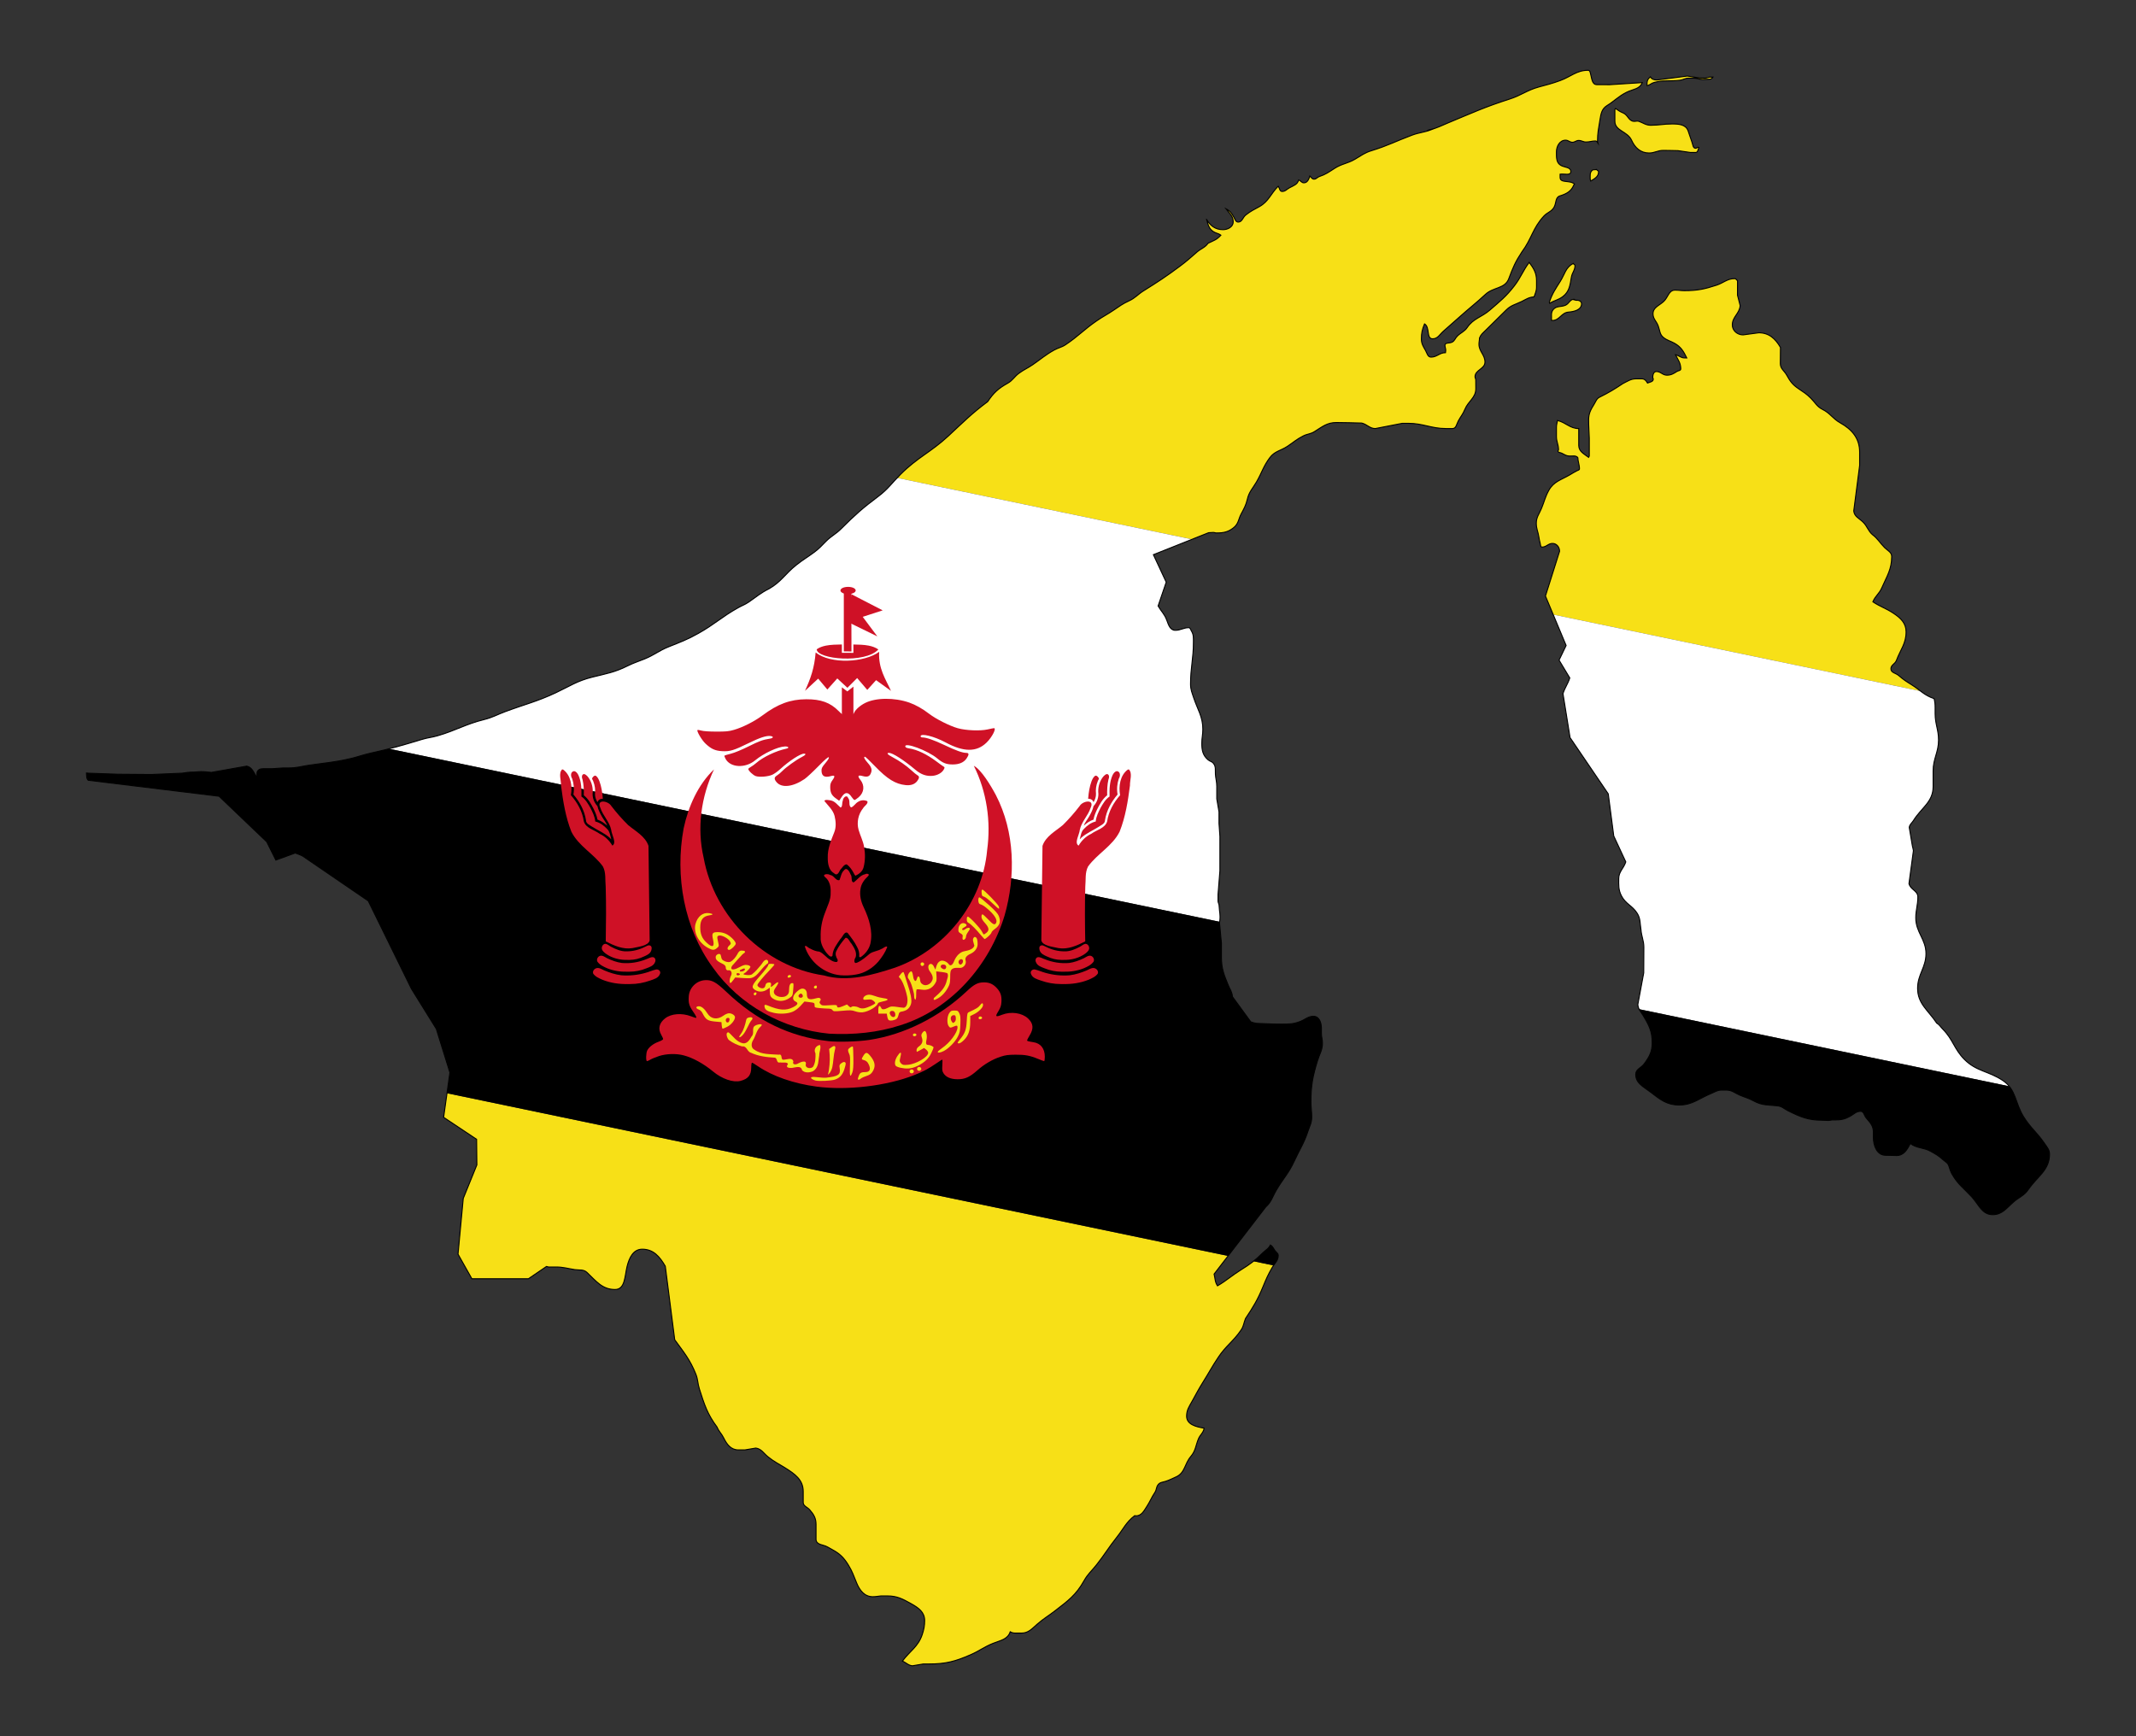 <?xml version="1.0" encoding="utf-8"?>

<!DOCTYPE svg PUBLIC "-//W3C//DTD SVG 1.1//EN" "http://www.w3.org/Graphics/SVG/1.1/DTD/svg11.dtd">
<svg version="1.1" id="Layer_1" xmlns="http://www.w3.org/2000/svg" xmlns:xlink="http://www.w3.org/1999/xlink" x="0px" y="0px"
	 viewBox="0 0 2141.852 1741" enable-background="new 0 0 2141.852 1741" xml:space="preserve">
<rect x="0" y="0" width="2141.852" height="1741" fill="#333333" stroke="none"/>
<g>
	<g>
		<g>
			<path fill="#F7E017" d="M931.844,1668.662c16.466,0,26.045-2.557,41.265-9.182c9.188-4.002,13.581-7.875,22.831-11.547
				c7.416-2.952,14.503-3.873,17.06-11.547c1.898,1.046,3.346,1.311,5.574,1.311h5.643c7.084,0,10.433-4.263,15.814-8.921
				c6.624-5.778,10.891-8.007,17.845-13.388c13.055-10.099,21.123-15.874,29.13-30.176c3.804-6.821,7.477-9.647,12.334-15.741
				c8.395-10.565,12.071-17.261,20.468-27.823c6.826-8.591,9.448-15.282,18.106-21.778c0.395,0,0.66,0.262,1.054,0.262
				c5.639,0,7.936-4.658,11.02-9.448c3.475-5.377,4.59-8.859,8.134-14.169c1.773-2.69,1.181-5.119,3.152-7.609
				c1.967-2.558,4.524-2.429,7.609-3.414c4.134-1.375,6.496-2.687,10.497-4.461c8.988-4.066,8.268-12.922,14.697-20.468
				c4.854-5.71,4.792-10.629,7.611-17.582c1.838-4.46,4.984-5.973,5.772-10.762c-8.329-1.376-17.583-3.737-17.583-12.07
				c0-6.166,2.494-9.58,5.514-14.957c4.13-7.412,6.23-11.615,10.757-18.895c6.234-9.971,9.054-15.548,15.484-25.19
				c7.674-11.551,14.958-15.813,22.829-27.298c2.758-4.067,2.625-7.019,4.463-11.544c7.938-11.941,12.138-18.763,17.583-32.015
				c3.146-7.677,5.052-12.07,9.186-19.156c0.436-0.753,0.894-1.44,1.355-2.094l-20.108-4.189c-3.811,3.029-7.734,5.626-13.004,8.906
				c-9.25,5.771-13.646,10.235-23.097,15.746c-2.619-4.002-2.293-7.155-3.41-11.811l13.976-18.16l-783.185-163.163l-3.387,24.136
				l33.064,22.04l0.265,25.717l-13.647,33.594l-5.248,55.893l13.908,24.67h56.687l18.106-12.334l2.099,0.526h7.284
				c7.409,0,11.676,1.511,18.958,2.626c4.854,0.72,8.792-0.461,12.334,2.884c9.251,8.792,15.287,17.061,28.078,17.061
				c10.171,0,9.644-13.191,12.073-23.097c2.167-8.792,6.234-17.319,15.219-17.319c11.156,0,17.454,7.344,23.097,17.059l9.451,73.742
				c9.316,12.858,15.349,19.876,21.252,34.637c2.103,5.381,1.705,8.921,3.415,14.434c5.05,15.879,8.002,25.39,17.844,38.577
				c1.835,4.525,4.396,6.364,6.56,10.76c3.281,6.624,7.348,12.07,14.763,12.07h6.496l11.02-1.838
				c5.775,0.921,7.609,5.056,12.074,8.66c6.166,4.989,10.299,6.827,17.056,11.023c9.974,6.234,18.368,12.074,18.368,23.816v10.889
				c0,3.873,4.067,4.657,6.563,7.545c4.067,4.66,6.295,8.464,6.295,14.628v15.093c0,3.475,3.482,4.918,6.824,5.706
				c3.937,0.984,5.905,2.558,9.448,4.46c7.545,4.066,11.482,7.939,16.007,15.219c4.134,6.631,5.45,10.959,8.401,18.11
				c3.149,7.674,7.939,13.907,16.269,13.907c3.153,0,4.99-0.523,8.139-0.785h6.495c9.839,0,15.349,3.081,23.947,7.871
				c7.348,4.131,13.381,8.398,13.381,16.799c0,5.31-0.72,8.852-2.358,13.904c-4.134,12.464-12.206,16.401-19.945,26.766
				c3.935,1.644,5.64,4.202,9.971,4.726l11.02-1.839H931.844z"/>
			<path fill="#F7E017" d="M1619.285,121.48c0,9.905,12.597,10.035,16.73,19.089c3.476,7.673,9.119,12.857,17.584,12.857
				c5.639,0,8.591-2.622,14.234-2.622c5.711,0,8.925,0.197,14.635,0.262l12.593,1.837h5.184c2.296,0,2.425-2.823,3.213-4.987
				l-1.045-0.261c-0.791,0.458-1.183,1.049-2.101,1.049c-2.757,0-2.757-3.479-3.675-6.036c-1.641-4.396-2.296-7.151-3.94-11.547
				c-2.361-6.363-9.315-6.822-16.137-6.822c-8.265,0-12.991,1.312-21.255,1.312c-4.858,0-7.416-2.296-11.941-3.937
				c-1.906-0.655-3.214,0.198-5.252,0c-5.249-0.655-5.64-6.362-10.498-8.397c-3.149-1.311-4.919-2.494-7.608-4.46l-0.721,1.05
				V121.48z"/>
			<path fill="#F7E017" d="M1577.492,264.169c-7.545,4.067-8.329,10.562-12.858,17.846c-4.919,7.871-8.071,12.136-11.024,20.994
				l0.266,1.049c4.918-2.82,8.59-3.214,13.119-6.559c6.559-4.922,7.347-11.285,8.662-19.421c0.786-4.723,3.672-7.018,3.672-11.809
				C1579.329,265.416,1577.822,264.958,1577.492,264.169z"/>
			<path fill="#F7E017" d="M1602.946,172.321c0-1.376-1.444-1.178-2.095-2.362h0c-1.577,0.523-3.021-0.196-4.2,0.786
				c-2.626,2.235-2.099,5.183-2.099,8.662c0,0.787,0.326,1.379,0.524,2.099C1599.146,179.145,1602.946,177.046,1602.946,172.321z"/>
			<polygon fill="#F7E017" points="1579.33,300.647 1579.329,300.647 1579.329,300.647 			"/>
			<polygon fill="#F7E017" points="1620.006,108.815 1620.006,108.816 1620.006,108.815 			"/>
			<path fill="#F7E017" d="M1211.921,534.203c1.837,0,2.824-0.261,4.658-0.261c1.25,0,1.97,0.523,3.217,0.523
				c7.674,0,12.596-1.115,18.372-6.299c3.869-3.869,3.737-7.742,6.295-12.597c2.955-5.574,4.857-8.792,6.302-14.956
				c1.704-7.477,5.377-10.759,9.182-17.319c5.381-9.319,6.89-15.749,13.385-24.405c4.854-6.495,10.827-6.824,17.582-11.284
				c6.17-4.07,9.383-7.219,16.007-10.498c4.071-2.034,7.086-1.773,11.024-4.198c8.003-4.987,12.726-9.186,22.045-9.186
				c9.908,0,15.552,0.33,25.457,0.523c5.575,1.379,7.938,5.514,13.643,5.514l27.031-5.249h5.972c14.893,0,23.025,5.249,37.922,5.249
				h6.43c3.738,0,4.067-4.331,5.84-7.61c2.425-4.528,4.59-6.76,6.559-11.546c3.478-8.531,11.02-11.615,11.02-20.797
				c0-3.414-0.064-5.381-0.064-8.792c0-1.312-0.725-1.903-0.725-3.215c0-6.89,9.971-7.809,9.971-14.699
				c0-7.348-6.033-10.562-6.033-17.91c0-2.296,0.527-3.934,0.527-6.233c1.441-3.607,3.347-4.918,6.037-7.608
				c8.067-8.069,12.661-12.4,20.728-20.468c4.923-4.923,9.515-5.579,15.746-8.663c4.726-2.36,6.894-4.11,12.211-4.505
				c1.072-3.067,2.484-5.833,2.484-9.86v-6.432c0-7.674-2.819-12.201-7.344-18.303c-6.496,8.659-8.266,14.958-14.961,23.62
				c-8.269,10.695-14.234,15.287-24.405,24.144c-8.526,7.413-16.465,8.265-22.828,17.58c-2.891,4.199-6.302,4.986-9.974,8.662
				c-2.167,2.165-2.494,4.657-5.252,6.034c-2.691,1.314-7.083,0.132-7.083,3.149c0,1.903,0.788,3.017,0.788,4.923
				c0,0.917-0.197,1.507-0.261,2.425c-5.908,0-8.53,4.46-14.433,4.46c-3.351,0-3.941-3.672-5.514-6.56
				c-2.361-4.198-4.199-6.821-4.199-11.676c0-5.971,0.853-9.579,3.149-15.09c5.71,3.411,1.508,14.958,8.136,14.958
				c5.116,0,6.953-4.264,10.759-7.609c6.1-5.381,9.579-8.398,15.745-13.908c10.3-9.25,16.534-13.844,26.508-23.097
				c8.003-7.41,19.549-5.442,23.355-15.742c4.066-10.895,6.627-16.993,13.119-26.77c9.844-13.187,10.83-23.881,22.048-35.952
				c3.54-3.804,7.673-4.33,10.232-8.92c2.361-4.266,1.117-9.842,5.775-11.285c6.56-2.035,11.284-4.461,13.91-10.762l0.788-1.046
				c-4.396-4.396-14.437-0.591-14.437-6.756v-3.218c4.331-0.592,10.758,1.705,10.758-2.622c0-4.464-5.772-4.002-9.708-6.037
				c-4.988-2.623-4.726-8.004-4.726-13.646c0-5.84,3.35-11.808,9.188-11.808c2.755,0,4.067,2.096,6.822,2.096
				c2.557,0,3.741-1.835,6.299-1.835c2.884,0,4.459,1.573,7.351,1.573c3.672,0,5.771-1.046,9.444-1.046
				c1.376,0,1.838,1.243,2.626,2.361c-0.197-0.788-0.527-1.314-0.527-2.1c0-8.268,1.05-12.857,2.364-20.993
				c1.047-6.299,1.705-11.354,7.086-14.697c7.803-4.857,11.415-9.253,19.683-13.384c6.427-3.214,13.12-3.017,15.742-9.708
				l-32.802,2.099c-4.987,0-7.806-0.065-12.797-0.065c-4.59,0-4.981-5.71-6.098-10.171c-0.458-1.835-0.721-4.199-2.626-4.199
				c-11.543,0-16.993,6.234-27.816,10.235c-8.333,3.081-13.188,4.199-21.782,6.56c-11.876,3.277-17.389,8.332-29.134,12.07
				c-24.73,7.874-37.918,14.04-61.667,23.881c-6.366,2.626-11.091,5.183-17.846,6.821h1.05c-7.415,2.827-12.073,2.758-19.421,5.513
				c-15.811,5.905-24.211,10.497-40.415,15.484c-7.018,2.096-10.429,4.919-16.795,8.658c-7.545,4.397-13.055,4.397-20.468,9.186
				c-5.71,3.672-8.86,6.034-15.223,8.135c-2.164,0.721-2.952,2.624-5.252,2.624c-2.027,0-2.751-1.706-4.196-3.149
				c-1.114,3.346-2.49,6.82-6.033,6.82c-2.3,0-3.088-2.164-5.249-2.884c-1.118,4.593-5.058,5.643-9.185,7.871
				c-2.823,1.509-4.134,3.676-7.352,3.676c-2.557,0-2.425-3.214-3.936-5.248c-7.675,7.673-9.448,15.153-18.891,20.467
				c-5.45,3.021-8.732,4.461-13.651,8.397c-3.149,2.495-3.544,7.087-7.609,7.087c-2.43,0-3.021-2.623-4.2-4.726
				c-2.231-4.067-3.936-6.559-8.136-8.658c3.479,4.656,7.349,7.282,7.349,13.123c0,4.986-5.248,7.871-10.235,7.871
				c-7.807,0-12.858-4.002-16.796-10.758l0.524,1.049c1.443,5.117,2.299,8.986,6.824,11.809c2.626,1.641,4.858,1.572,7.349,3.411
				c-4.329,4.79-7.02,5.248-12.858,8.136c-3.282,4.527-7.086,5.248-11.285,8.923c-6.559,5.704-10.168,9.054-17.057,14.17
				c-13.714,10.232-21.846,15.548-36.478,24.667c-5.771,3.611-8.201,7.151-14.434,9.973c-6.299,2.888-9.515,5.314-15.219,9.186
				c-6.496,4.461-10.565,6.299-17.06,10.759c-12.858,8.792-18.569,15.547-31.491,24.139c-4.001,2.626-7.086,2.891-11.285,5.252
				c-8.856,4.919-13.119,8.921-21.52,14.696c-5.249,3.608-8.856,4.92-13.904,8.66c-4.661,3.475-6.172,7.15-11.288,9.97
				c-9.247,5.183-14.038,9.515-19.945,18.372c-16.534,12.399-24.404,20.534-39.627,34.641
				c-17.583,16.268-30.639,21.191-47.76,38.312c-1.24,1.239-2.375,2.422-3.452,3.568l295.649,61.594L1211.921,534.203z"/>
			<path fill="#F7E017" d="M1684.562,80.473c3.349-0.394,5.119-2.099,8.468-2.099h5.378c3.543,0,5.51,1.312,9.052,1.312
				c2.623,0,4.067-0.263,6.693-0.263c1.573,0,2.623-0.787,3.479-2.099h-2.296c-2.43,0-3.676,1.05-6.106,1.05
				c-6.755,0-10.629-1.311-17.318-2.099l-30.442,3.936c-2.823,0-5.183-0.724-6.562-3.149c-2.623,1.97-3.41,4.067-3.41,7.413
				c0,0.592,0.196,0.921,0.26,1.508c3.021-0.985,4.266-2.691,7.348-3.411C1668.819,80.147,1674.591,81.72,1684.562,80.473z"/>
			<path fill="#F7E017" d="M1903.955,677.489c-3.08-2.691-7.867-2.754-7.867-6.824c0-3.935,4.131-4.723,5.51-8.398
				c4.126-11.02,9.708-16.859,9.708-28.604c0-8.727-5.313-13.775-12.6-18.633c-7.738-5.116-12.987-6.426-20.729-11.547
				c2.426-5.903,6.366-8.003,8.921-13.906c5.184-11.874,9.974-18.633,9.974-31.492c0-4.397-4.005-5.84-7.086-8.921
				c-4.854-4.854-6.824-8.988-12.334-13.124c-4.396-3.934-4.987-8.135-9.186-12.331c-4.001-4.006-8.791-5.578-9.447-11.286
				l5.904-45.663v-13.317c0-13.779-7.477-22.699-19.55-29.455c-7.481-4.2-9.906-9.581-17.583-13.385
				c-5.708-2.82-7.28-6.757-11.809-11.285c-4.396-4.396-7.48-6.234-12.596-9.709c-5.707-3.869-8.201-7.347-11.547-13.384
				c-2.494-4.524-6.431-6.43-6.431-11.611c0-6.233,0.133-9.974,0.133-16.204c-5.183-8.921-11.547-14.697-21.782-14.697
				l-15.746,2.101c-5.711,0-10.759-4.265-10.759-9.975c0-8.136,7.215-11.282,7.871-19.418l-2.691-10.498l0.067-14.431
				c-1.119-0.787-1.508-2.099-2.885-2.099c-7.48,0-11.024,4.198-18.11,6.559c-12.136,4.002-19.485,5.51-32.279,5.51
				c-3.672,0-5.771-0.523-9.447-0.523c-6.363,0-6.825,7.347-11.547,11.543c-4.722,4.202-10.501,5.907-10.501,12.205
				c0,5.184,3.479,7.349,5.249,12.203c1.708,4.593,1.379,8.463,5.252,11.547c3.805,3.017,6.825,3.41,11.02,5.772
				c6.496,3.607,8.988,7.939,12.335,14.696h-2.297c-3.737,0-5.381-2.362-8.985-3.149c2.618,5.313,5.248,8.268,5.248,14.173
				c0,1.835-2.428,1.637-3.938,2.622c-3.41,2.232-5.839,3.672-9.973,3.672c-4.329,0-6.167-3.672-10.498-3.672
				c-2.69,0-3.675,3.084-3.675,5.775c0,0.72,0.526,1.114,0.526,1.838c0,2.687-3.346,2.951-5.776,3.934
				c-1.308-2.297-2.884-4.199-5.574-4.199h-6.169c-4.987,0-8.263,2.429-12.923,4.726c-8.856,5.903-13.847,8.92-23.354,13.646
				c-3.085,1.507-3.676,4.13-5.514,7.086c-3.41,5.51-5.513,9.246-5.513,15.742c0,7.086,0.461,11.156,0.659,18.239v17.978
				l-0.659,1.311c-4.787-3.544-9.905-5.973-9.905-12.005v-16.86c-8.856,0-12.661-5.972-21.321-8.136
				c-0.394,2.691-1.053,4.2-1.053,6.89v9.315c0,5.183,2.102,8.003,2.102,13.187c0,0.523-0.526,0.785-0.526,1.311
				c0,1.641,2.236,1.38,3.672,2.1c2.824,1.379,4.464,2.691,7.613,2.887c3.414,0.197,6.431-0.917,8.659,1.573h0.001l0,0
				c0,4.199,1.576,7.083,1.576,11.283c0,1.181-1.314,1.314-2.361,1.837c-2.956,1.444-4.528,2.558-7.352,4.199
				c-8.788,5.116-16.071,6.627-20.994,15.483c-3.672,6.624-4.46,11.088-7.344,18.106c-2.301,5.644-5.252,8.793-5.252,14.962
				c0,5.51,1.837,8.462,2.622,13.904c0.329,2.429,0.724,3.873,1.314,6.302c0.33,1.508,0.261,3.672,1.838,3.672
				c4.327,0,6.162-3.672,10.497-3.672c4.134,0,7.086,3.737,7.086,7.871l-14.173,44.876l7.77,18.591l368.326,76.735
				c-2.641-1.985-5.382-4.132-8.955-6.365C1911.504,683.393,1908.617,681.555,1903.955,677.489z"/>
			<path fill="#F7E017" d="M1578.277,300.121c-4.067,0-4.92,4.529-8.656,6.039c-4.594,1.899-8.86,0.392-12.074,4.196
				c-2.757,3.282-1.508,6.495-1.834,10.759c0.392,0,0.591,0.264,0.982,0.264c7.086,0,8.989-7.875,16.072-8.398
				c6.039-0.458,13.122-2.362,13.122-8.397c0-2.43-2.819-3.805-5.248-3.411l-2.096-0.527h0.784
				C1578.936,300.583,1578.739,300.121,1578.277,300.121z"/>
			<path fill="#FFFFFF" d="M1222.419,907.63c-0.263-1.706-1.047-2.555-1.047-4.264v-6.23l1.899-23.881V838.88l-0.914-13.124v-11.547
				l-2.235-13.119v-12.532c0-4.79-1.047-7.348-1.376-12.138c-0.26-4.396,0.72-7.673-2.099-11.02
				c-1.508-1.837-3.414-1.837-5.248-3.413c-5.314-4.525-6.299-9.645-6.299-16.53c0-5.509,1.049-8.659,1.049-14.173
				c0-12.529-5.183-19.482-9.185-31.488c-1.705-5.249-3.149-8.269-3.149-13.779c0-16.401,2.887-25.586,2.887-41.987
				c0-4.525,0.261-7.613-2.1-11.418c-0.787-1.309-1.049-3.146-2.626-3.146c-5.313,0-8.071,2.623-13.383,2.623
				c-5.25,0-6.822-5.314-8.659-10.236c-2.229-6.1-5.381-8.526-8.659-14.169l8.135-23.881l-12.857-27.554l38.689-15.404
				L899.592,479.25c-6.561,6.982-10.665,12.429-19.119,18.737c-15.287,11.417-23.291,18.569-37.002,32.279
				c-5.513,5.51-9.711,7.086-15.226,12.597c-4.392,4.396-6.624,7.086-11.543,10.759c-7.022,5.248-11.482,7.608-18.375,13.123
				c-11.02,8.788-14.89,16.598-27.027,23.617c-8.856,4.396-12.661,8.072-20.472,13.384c-3.934,2.691-6.559,3.411-10.758,5.772
				c-16.204,9.052-23.685,16.665-39.889,25.72c-11.088,6.233-17.846,8.658-29.657,13.379c-9.708,3.874-14.302,8.14-23.877,12.074
				c-6.697,2.755-10.827,3.87-17.326,7.086c-12.988,6.496-21.252,7.743-35.426,11.282c-15.286,3.808-22.634,9.121-36.742,15.749
				c-19.089,8.921-30.831,11.478-50.648,18.892c-8.2,3.02-12.463,5.775-20.994,7.874c-18.697,4.658-28.209,10.891-46.713,16.272
				c-6.097,1.77-9.708,1.835-15.742,3.673c-13.038,3.984-22.282,6.711-32.848,9.387l832.759,173.492
				C1224.121,918.137,1222.669,914.238,1222.419,907.63z"/>
			<path fill="#FFFFFF" d="M1570.404,647.309l-7.083,14.696l10.759,17.846c-2.099,6.431-4.721,9.315-6.821,15.746l7.086,44.087
				l38.313,56.422l5.51,42.25l12.076,25.977c-2.235,6.757-7.086,9.709-7.086,16.796c0,6.756-0.394,11.024,2.623,17.057
				c4.199,8.397,11.089,9.906,16.007,17.845c3.281,5.317,2.626,9.974,3.676,16.269c0.523,7.021,2.887,10.762,2.887,17.783
				c0,9.97-0.132,15.546-0.132,25.519l-5.908,31.753c0.136,1.869,0.619,3.33,1.292,4.676l371.084,77.309
				c-1.721-2.107-3.833-4.078-6.542-5.88c-14.173-9.45-26.246-8.924-38.316-20.994c-10.303-10.3-11.481-20.144-21.785-30.442
				c-2.293-2.297-3.214-4.396-6.033-6.036c-8.662-12.991-19.159-19.421-19.159-34.902c0-13.976,8.401-20.801,8.401-34.773
				c0-14.498-10.239-21.323-10.239-35.819c0-8.201,2.103-12.798,2.103-20.998c0-6.295-7.415-7.216-8.921-13.381l4.457-33.067
				c-0.258-1.77-0.651-3.018-1.045-4.723l-3.149-18.632c0.523-3.146,2.557-4.199,4.194-6.821
				c8.072-12.991,19.752-18.633,19.752-33.921v-15.874c0-12.203,5.446-18.702,5.446-30.9c0-10.369-3.414-16.076-3.414-26.443v-6.166
				c0-3.411-0.261-5.707-1.046-8.99c-5.938-1.965-9.665-4.57-13.617-7.541l-368.326-76.735L1570.404,647.309z"/>
			<path d="M1647.298,1017.851c6.039,9.708,9.447,16.401,9.447,27.816c0,8.859-2.82,14.17-8.132,21.256
				c-3.149,4.202-8.398,5.248-8.398,10.497c0,9.056,7.743,12.27,14.957,17.849c9.712,7.545,16.401,12.857,28.604,12.857
				c13.255,0,19.682-6.496,32.018-11.547c3.873-1.577,6.101-3.411,10.303-3.411h5.113c5.45,0,8.204,2.82,13.188,4.987
				c5.643,2.43,9.122,3.082,14.435,6.035c8.138,4.462,14.04,3.671,23.358,4.725c4.593,0.458,6.692,2.951,10.758,4.983
				c12.138,6.039,20.073,9.45,33.655,9.45c2.626,0,4.07,0.262,6.696,0.262c1.44,0,2.297-0.329,3.74-0.527h3.082
				c6.037,0,9.777-0.787,15.025-3.672c3.938-2.167,5.97-4.987,10.498-4.987c3.475,0,3.475,4.199,5.775,6.825
				c4.067,4.658,7.086,7.936,7.086,14.101v5.381c0,8.401,3.737,17.78,12.134,17.78c4.329,0,6.826,0.259,11.153,0.259
				c7.086,0,10.566-5.704,13.71-12.066c6.826,5.116,13.059,3.736,20.475,7.871c5.117,2.823,8.069,4.463,12.335,8.397
				c2.361,2.164,4.722,2.952,5.771,6.036c1.179,3.343,1.639,5.575,3.412,8.659c5.772,9.97,11.612,13.908,19.421,22.306
				c7.348,7.938,10.366,18.106,21.256,18.106c9.447,0,13.577-6.363,20.732-12.597c5.771-5.051,10.629-6.299,14.958-12.596
				c9.121-13.317,21.258-19.354,21.258-35.426c0-4.592-2.429-6.953-4.99-10.758c-7.409-10.96-13.973-15.484-20.991-26.767
				c-7.002-11.213-7.463-22.044-14.451-30.598l-371.084-77.309C1644.56,1013.943,1645.912,1015.618,1647.298,1017.851z"/>
			<polygon points="86.733,775.185 86.734,775.185 86.734,775.185 			"/>
			<path d="M1281.728,1259.019c0-2.228-1.834-2.952-3.149-4.726c-1.705-2.296-2.228-4.457-4.722-5.771
				c-1.967,4.001-4.593,4.857-7.609,7.871c-3.424,3.423-6.33,6.051-9.306,8.416l20.108,4.189
				C1279.358,1265.723,1281.728,1263.395,1281.728,1259.019z"/>
			<path d="M1269.131,1210.471c5.839-5.248,6.757-10.235,10.762-17.06c6.753-11.544,12.331-16.792,17.842-28.866
				c5.317-11.613,9.648-17.579,13.65-29.653c1.838-5.578,3.937-8.792,3.937-14.696c0-5.907-0.791-9.319-0.791-15.222
				c0-16.27,1.774-25.584,6.563-41.2c2.1-6.887,4.987-10.626,4.987-17.845c0-3.738-1.05-5.772-1.05-9.513v-5.378
				c0-5.577-2.296-11.876-7.875-11.876c-5.377,0-7.935,2.956-12.858,4.984c-7.155,2.952-12.005,2.891-19.812,2.891
				c-9.584,0-14.961-0.53-24.541-0.788c-2.099-0.329-3.873-0.787-5.772-1.576l-18.367-25.193c-0.33-4.79-2.365-7.083-4.203-11.547
				c-4.266-10.365-6.825-16.727-6.825-27.88v-14.104l-1.967-20.736c0.06-0.279,0.106-0.546,0.156-0.815L390.209,750.906
				c-5.439,1.378-11.223,2.743-18.068,4.259c-8.463,1.835-13.051,3.87-21.521,5.771c-16.003,3.676-25.322,4.135-41.461,6.563
				c-7.413,1.115-11.679,2.624-19.224,2.624h-6.233l-11.02,0.787h-6.496c-3.085,0-5.772-0.329-7.678,2.099
				c-1.508,1.968-0.457,4.002-0.785,6.56c-3.544-4.721-4.464-9.842-10.235-11.281l-35.432,6.294
				c-4.067-0.326-6.427-0.785-10.493-0.785c-3.15,0.065-4.923,0.523-8.069,0.523c-4.202,0-6.631,0.394-10.827,1.05l-30.835,1.312
				l-33.723-0.263l-29.653-1.049l-1.723-0.186l-0.001,0.001c0.196,2.691-0.182,5.37,1.72,7.272l131.213,16.007l47.766,45.663
				l9.183,18.368l19.421-7.086c2.886,1.183,4.923,1.642,7.609,3.153l65.612,44.872l43.299,88.175l24.931,40.148l13.646,43.829
				l-2.911,20.74l783.185,163.163L1269.131,1210.471z"/>
		</g>
		<g>
			<g>
				<path fill-rule="evenodd" clip-rule="evenodd" fill="#CF1126" d="M818.904,1089.69c-23.066-3.062-44.214-10.401-58.905-20.457
					c-2.848-1.954-5.528-3.551-5.945-3.551c-0.429,0-0.775,2.168-0.775,4.849c0,7.59-3.05,11.414-10.723,13.404
					c-7.339,1.906-18.539-1.942-27.617-9.472c-9.401-7.804-20.254-13.761-29.441-16.144c-7.566-1.978-17.609-1.656-24.866,0.775
					c-3.372,1.132-7.208,2.728-8.543,3.551c-1.323,0.822-2.812,1.489-3.289,1.489c-1.287,0-1.108-8.161,0.238-10.771
					c1.775-3.42,6.148-6.791,11.247-8.65c2.574-0.941,4.682-2.145,4.682-2.681c0-0.536-0.87-2.502-1.93-4.349
					c-3.455-6.052-2.037-11.914,3.992-16.525c6.172-4.718,16.62-5.528,25.854-2.013c2.323,0.882,4.492,1.609,4.813,1.609
					c1.215,0,0.476-1.704-2.871-6.577c-3.86-5.647-4.623-8.436-4.146-15.155c0.62-8.507,7.554-15.465,16.049-16.085
					c6.934-0.5,11.247,1.835,21.482,11.581c30.561,29.142,63.79,45.203,102.547,49.552c9.782,1.096,29.464,0.512,41.01-1.227
					c34.874-5.254,70.009-22.792,97.448-48.635c7.601-7.16,11.259-9.055,17.49-9.079c5.421-0.024,9.222,1.727,13.106,6.017
					c3.539,3.932,4.742,7.661,4.361,13.63c-0.25,3.824-0.87,5.707-3.145,9.412c-3.36,5.468-2.788,5.969,3.86,3.396
					c8.984-3.503,20.052-1.882,26.021,3.789c5.254,4.992,5.755,9.984,1.668,16.752c-1.489,2.478-2.705,4.802-2.705,5.171
					c0,0.679,1.132,1.001,6.588,1.882c7.137,1.144,11.224,6.446,11.224,14.548c0,2.431-0.298,4.409-0.667,4.409
					c-0.358,0-3.062-0.989-6.005-2.204c-8.316-3.431-13.046-4.313-22.768-4.254c-7.399,0.048-9.949,0.393-15.107,2.073
					c-7.899,2.585-16.347,7.566-23.233,13.702c-7.59,6.767-12.367,8.9-19.754,8.841c-6.863-0.072-11.557-2.061-14.035-5.981
					c-1.323-2.097-1.513-3.372-1.191-8.114c0.214-3.086,0.166-5.612-0.083-5.612c-0.262,0-2.931,1.692-5.945,3.777
					c-7.911,5.433-12.951,8.126-22.006,11.712C889.27,1089,849.416,1093.729,818.904,1089.69L818.904,1089.69z"/>
				<path fill-rule="evenodd" clip-rule="evenodd" fill="#CF1126" d="M831.533,1036.611c-45.966-4.412-89.947-28.354-116.688-66.312
					c-29.035-39.597-38.186-91.88-29.323-139.684c4.71-21.764,14.213-43.543,30.434-59.041
					c-12.927,27.407-17.295,58.82-10.401,88.512c10.71,59.278,60.806,109.458,120.74,118.138c23.71,6.864,48.238-0.386,70.886-7.736
					c49.963-17.608,88.023-65.033,92.667-118.047c3.975-28.687-0.429-58.516-13.353-84.492c7.366,3.895,16.665,19.167,22.148,29.437
					c19.067,36.938,19.937,81.203,8.713,120.621c-15.227,50.156-53.573,94.098-104.264,110.067
					c-23.004,7.516-47.469,9.807-71.555,8.54L831.533,1036.611z"/>
				<g>
					<path fill-rule="evenodd" clip-rule="evenodd" fill="#CF1126" d="M600.013,970.76c-3.013-0.471-6.334,2.492-5.198,5.596
						c2.172,3.137,5.914,4.671,9.291,6.171c8.092,3.244,16.893,4.506,25.582,4.296c-2.995-0.007,1.028,0.031,2.146-0.001
						c6.879,0.02,13.72-1.219,20.188-3.551c3.596-1.264,8.178-2.412,9.652-6.389c1.438-2.591-1.168-5.178-3.796-4.659
						c-3.659,0.799-7.081,2.459-10.711,3.405c-7.831,2.208-16.077,3.063-24.19,2.397c-5.932-0.724-11.68-2.622-17.168-4.936
						C603.906,972.249,602.12,971.025,600.013,970.76L600.013,970.76z"/>
					<path fill-rule="evenodd" clip-rule="evenodd" fill="#CF1126" d="M603.361,958.393c-3.045-0.454-5.669,3.051-4.399,5.847
						c2.341,3.393,6.276,5.201,9.956,6.79c6.399,2.56,13.349,3.63,20.225,3.426c-2.611-0.007,0.896,0.031,1.865-0.001
						c5.846,0.007,11.662-1.149,17.068-3.373c3.304-1.285,7.35-2.531,8.726-6.168c1.068-1.998,0.254-4.905-2.263-5.06
						c-2.298-0.114-4.281,1.349-6.408,2.005c-7.726,3.195-16.23,4.55-24.56,3.83c-5.191-0.668-10.15-2.583-14.857-4.803
						C606.943,960.031,605.351,958.698,603.361,958.393L603.361,958.393z"/>
					<path fill-rule="evenodd" clip-rule="evenodd" fill="#CF1126" d="M607.471,946.538c-2.61-0.313-4.406,2.632-3.966,4.982
						c0.389,2.065,2.243,3.453,3.775,4.719c6.349,4.644,14.396,6.621,22.192,6.362c-3.028-0.011,4.062,0.05,1.9-0.009
						c4.938-0.02,9.815-1.228,14.257-3.366c2.965-1.29,6.447-2.783,7.447-6.168c0.478-1.577,0.777-3.845-1.002-4.73
						c-1.863-1.042-3.714,0.56-5.408,1.21c-5.706,2.904-12.063,4.519-18.476,4.49c-5.541,0.187-10.763-2.143-15.57-4.655
						C610.876,948.485,609.438,946.94,607.471,946.538L607.471,946.538z"/>
					<path fill-rule="evenodd" clip-rule="evenodd" fill="#CF1126" d="M563.686,771.552c-3.881,3.885-0.918,11.046-1.128,16.136
						c2.011,15.677,4.509,31.554,10.362,46.312c7.167,14.419,22.388,22.129,31.612,34.871c3.297,6.142,2.127,13.529,2.822,20.247
						c0.546,18.308,0.376,36.628,0.056,54.939c8.267,4.148,17.245,8.324,26.755,6.728c5.636-1.346,16.099-2.184,17.271-7.796
						c-0.456-31.573-0.751-63.158-1.171-94.727c-3.205-9.673-13.048-14.679-20.408-20.867c-6.076-5.988-11.729-12.433-16.904-19.181
						c-3.124-5.263-15.332-7.159-10.915,1.997c2.59,7.928,9.199,13.833,10.853,22.163c0.362,4.565,5.811,12.962,1.159,15.624
						c-2.959-5.03-7.247-9.311-12.727-11.864c-5.281-3.937-14.01-5.576-15.917-12.53c-1.4-9.865-6.452-18.803-12.971-26.195
						c1.68-8.861,0.006-19.941-7.653-25.604L563.686,771.552L563.686,771.552L563.686,771.552z"/>
					<path fill-rule="evenodd" clip-rule="evenodd" fill="#CF1126" d="M575.493,773.327c-3.53,0.57-3.41,5.068-1.776,7.433
						c1.737,5.109,2.211,10.657,1.27,15.976c6.276,7.347,11.136,16.136,12.601,25.783c0.036,3.626,3.852,4.827,6.325,6.619
						c5.804,3.695,12.329,6.375,17.498,11c1.088,1.163,1.908,2.415,1.14,0.042c-0.807-3.034-1.221-6.383-3.599-8.68
						c-3.258-3.502-7.327-6.628-12.073-7.696c-0.395-4.902-2.73-9.404-4.887-13.74c-2.391-4.145-4.888-8.586-8.984-11.274
						c0.165-7.265,0.046-14.887-3.081-21.591c-0.917-1.723-2.268-3.769-4.432-3.872H575.493z"/>
					<path fill-rule="evenodd" clip-rule="evenodd" fill="#CF1126" d="M585.37,776.222c-2.46,0.73-1.989,3.763-1.21,5.619
						c1.178,5.142,1.363,10.453,1.267,15.708c4.517,3.575,7.342,8.757,9.915,13.804c1.612,3.372,3.141,6.853,3.76,10.563
						c3.665,1.214,6.871,3.51,9.735,6.049c-1.135-3.434-3.666-6.092-5.366-9.227c-1.849-3.261-3.614-6.662-4.397-10.356
						c-3.524-3.762-5.465-9.091-4.695-14.24c0.158-5.69-1.679-11.571-5.487-15.859C587.931,777.339,586.786,776.295,585.37,776.222
						L585.37,776.222z"/>
					<path fill-rule="evenodd" clip-rule="evenodd" fill="#CF1126" d="M596.605,777.831c-1.337,0.236-2.151,1.509-2.867,2.547
						c-0.276,1.04,0.998,2.158,1.201,3.288c1.564,3.922,2.155,8.224,1.687,12.422c-0.103,2.981,0.964,5.893,2.483,8.418
						c0.438-1.862,2.164-3.201,4.035-3.384c0.68-0.12,1.681,0.224,1.284-0.813c-0.475-5.701-1.344-11.435-3.337-16.822
						c-0.772-1.924-1.649-3.949-3.316-5.266C597.437,777.977,597.033,777.772,596.605,777.831z"/>
				</g>
				<g>
					<g>
						<path fill-rule="evenodd" clip-rule="evenodd" fill="#CF1126" d="M1095.604,970.76c3.012-0.471,6.334,2.492,5.198,5.596
							c-2.172,3.137-5.914,4.671-9.291,6.171c-8.092,3.244-16.893,4.506-25.582,4.296c2.995-0.007-1.027,0.031-2.146-0.001
							c-6.879,0.02-13.72-1.219-20.188-3.551c-3.596-1.264-8.178-2.412-9.652-6.389c-1.438-2.591,1.168-5.178,3.796-4.659
							c3.659,0.799,7.081,2.459,10.711,3.405c7.831,2.208,16.077,3.063,24.19,2.397c5.932-0.724,11.681-2.622,17.169-4.936
							C1091.711,972.249,1093.497,971.025,1095.604,970.76L1095.604,970.76z"/>
						<path fill-rule="evenodd" clip-rule="evenodd" fill="#CF1126" d="M1092.256,958.393c3.045-0.454,5.668,3.051,4.399,5.847
							c-2.341,3.393-6.276,5.201-9.956,6.79c-6.399,2.56-13.349,3.63-20.225,3.426c2.611-0.007-0.897,0.031-1.865-0.001
							c-5.846,0.007-11.662-1.149-17.068-3.373c-3.304-1.285-7.35-2.531-8.726-6.168c-1.068-1.998-0.254-4.905,2.263-5.06
							c2.298-0.114,4.281,1.349,6.408,2.005c7.726,3.195,16.23,4.55,24.56,3.83c5.191-0.668,10.15-2.583,14.857-4.803
							C1088.674,960.031,1090.266,958.698,1092.256,958.393L1092.256,958.393z"/>
						<path fill-rule="evenodd" clip-rule="evenodd" fill="#CF1126" d="M1088.146,946.538c2.61-0.313,4.406,2.632,3.966,4.982
							c-0.39,2.065-2.243,3.453-3.775,4.719c-6.349,4.644-14.396,6.621-22.192,6.362c3.028-0.011-4.062,0.05-1.9-0.009
							c-4.938-0.02-9.815-1.228-14.257-3.366c-2.965-1.29-6.448-2.783-7.447-6.168c-0.478-1.577-0.777-3.845,1.002-4.73
							c1.863-1.042,3.714,0.56,5.408,1.21c5.706,2.904,12.063,4.519,18.476,4.49c5.541,0.187,10.763-2.143,15.57-4.655
							C1084.741,948.485,1086.179,946.94,1088.146,946.538L1088.146,946.538z"/>
						<path fill-rule="evenodd" clip-rule="evenodd" fill="#CF1126" d="M1131.931,771.552c3.881,3.885,0.918,11.046,1.128,16.136
							c-2.011,15.677-4.509,31.554-10.362,46.312c-7.167,14.419-22.388,22.129-31.613,34.871
							c-3.297,6.142-2.127,13.529-2.822,20.247c-0.546,18.308-0.376,36.628-0.056,54.939c-8.267,4.148-17.245,8.324-26.755,6.728
							c-5.636-1.346-16.099-2.184-17.271-7.796c0.456-31.573,0.751-63.158,1.171-94.727c3.205-9.673,13.048-14.679,20.408-20.867
							c6.076-5.988,11.729-12.433,16.904-19.181c3.124-5.263,15.332-7.159,10.915,1.997c-2.59,7.928-9.198,13.833-10.853,22.163
							c-0.362,4.565-5.811,12.962-1.16,15.624c2.959-5.03,7.247-9.311,12.727-11.864c5.281-3.937,14.01-5.576,15.917-12.53
							c1.4-9.865,6.452-18.803,12.971-26.195c-1.68-8.861-0.006-19.941,7.653-25.604L1131.931,771.552L1131.931,771.552
							L1131.931,771.552z"/>
						<path fill-rule="evenodd" clip-rule="evenodd" fill="#CF1126" d="M1120.124,773.327c3.53,0.57,3.41,5.068,1.777,7.433
							c-1.738,5.109-2.211,10.657-1.27,15.976c-6.276,7.347-11.136,16.136-12.6,25.783c-0.036,3.626-3.852,4.827-6.326,6.619
							c-5.803,3.695-12.329,6.375-17.498,11c-1.088,1.163-1.908,2.415-1.14,0.042c0.807-3.034,1.221-6.383,3.599-8.68
							c3.258-3.502,7.327-6.628,12.073-7.696c0.395-4.902,2.73-9.404,4.887-13.74c2.391-4.145,4.888-8.586,8.984-11.274
							c-0.165-7.265-0.046-14.887,3.081-21.591c0.917-1.723,2.268-3.769,4.432-3.872H1120.124z"/>
						<path fill-rule="evenodd" clip-rule="evenodd" fill="#CF1126" d="M1110.247,776.222c2.46,0.73,1.989,3.763,1.21,5.619
							c-1.178,5.142-1.363,10.453-1.267,15.708c-4.517,3.575-7.342,8.757-9.915,13.804c-1.613,3.372-3.141,6.853-3.76,10.563
							c-3.665,1.214-6.871,3.51-9.735,6.049c1.135-3.434,3.666-6.092,5.366-9.227c1.848-3.261,3.614-6.662,4.397-10.356
							c3.525-3.762,5.465-9.091,4.695-14.24c-0.158-5.69,1.679-11.571,5.488-15.859
							C1107.686,777.339,1108.831,776.295,1110.247,776.222L1110.247,776.222z"/>
						<path fill-rule="evenodd" clip-rule="evenodd" fill="#CF1126" d="M1099.011,777.831c1.338,0.236,2.151,1.509,2.867,2.547
							c0.276,1.04-0.998,2.158-1.201,3.288c-1.564,3.922-2.155,8.224-1.687,12.422c0.103,2.981-0.964,5.893-2.483,8.418
							c-0.438-1.862-2.164-3.201-4.035-3.384c-0.681-0.12-1.681,0.224-1.284-0.813c0.475-5.701,1.344-11.435,3.337-16.822
							c0.772-1.924,1.649-3.949,3.317-5.266C1098.18,777.977,1098.584,777.772,1099.011,777.831z"/>
					</g>
				</g>
				<path fill-rule="evenodd" clip-rule="evenodd" fill="#CF1126" d="M842.65,978.005c-16.076-1.531-30.581-13.249-35.54-28.595
					c0.267-2.643,3.558,1.479,5.113,1.756c2.919,1.621,6.076,2.955,9.437,3.162c4.238,1.821,6.859,5.999,10.904,8.177
					c1.878,1.463,8.524,4.338,7.29-0.315c-1.557-2.431-2.628-5.51-1.288-8.294c2.254-4.945,5.721-9.25,9.211-13.375
					c2.565-0.858,4.282,4.201,6.117,5.906c2.539,3.906,5.6,8.673,4.107,13.525c-1.453,1.798-2.409,7.205,1.478,5.388
					c4.791-2.108,8.716-5.649,12.69-8.957c3.477-2.428,7.928-2.6,11.572-4.73c1.689-0.428,5.207-3.806,5.941-1.933
					c-1.997,5.346-5.34,10.135-8.915,14.548c-5.789,6.613-13.62,11.586-22.383,12.989
					C853.206,978.206,847.893,978.406,842.65,978.005L842.65,978.005z"/>
				<path fill-rule="evenodd" clip-rule="evenodd" fill="#CF1126" d="M861.546,959.227c0.354-3.227-0.381-6.521-2.029-9.454
					c-2.529-5.154-6.102-9.73-9.586-14.251c-3.285-1.924-5.108,4.359-7.292,6.162c-3.403,5.096-7.677,10.313-7.883,16.723
					c-1.915,2.98-5.486-2.432-7.025-4.213c-2.94-4.16-5.166-9.08-4.801-14.282c-0.348-8.383,1.259-16.729,4.313-24.521
					c2.305-6.651,6.047-13.113,5.667-20.38c0.267-5.469-0.843-11.507-5.274-15.185c-4.215-3.307,2.73-4.012,4.936-2.297
					c3.775,0.253,5.817,6.491,9.266,4.947c1.374-3.258,1.647-7.145,4.479-9.686c2.781-3.808,5.687,1.616,6.638,4.156
					c1.962,2.231-0.111,7.752,3.076,7.897c3.82-2.678,6.544-7.176,11.428-8.155c1.98-1.13,5.365-0.151,2.754,2.126
					c-3.615,3.389-6.703,7.625-7.362,12.666c-1.105,6.323,0.475,12.736,3.232,18.432c5.298,11.188,9.395,23.824,6.715,36.272
					c-1.243,5.533-5.002,10.3-9.569,13.512C862.653,960.047,861.741,960.021,861.546,959.227L861.546,959.227z"/>
				<path fill-rule="evenodd" clip-rule="evenodd" fill="#CF1126" d="M855.827,875.124c-1.735-3.126-3.841-6.208-6.759-8.333
					c-2.837-0.006-4.588,3.573-6.515,5.447c-1.351,2.514-2.993,6.718-6.321,3.431c-5.295-3.089-6.232-9.859-6.198-15.439
					c-0.333-9.044,3.308-17.483,6.544-25.72c2.058-5.156,1.551-10.96,0.295-16.244c-1.581-6.066-6.45-10.274-10.199-15.006
					c0.255-1.83,5.046-0.83,6.849-0.482c4.002,1.015,6.394,4.557,9.377,7.06c2.123-0.643,1.256-4.932,2.244-6.95
					c0.073-2.838,3.852-6.58,5.41-2.516c2.334,2.582-0.075,7.702,2.941,9.311c2.873-1.064,4.29-4.204,6.99-5.623
					c2.656-1.812,6.407-2.013,9.267-0.592c1.006,2.636-3.146,4.831-4.348,7.121c-4.828,5.964-6.524,14.19-4.456,21.579
					c1.639,5.796,4.543,11.206,5.546,17.197c1.206,6.735,1.166,13.808-0.577,20.444c-1.042,4.029-4.53,6.72-8.132,8.393
					c-0.889-0.827-1.358-2.042-1.958-3.077L855.827,875.124z"/>
				<path fill-rule="evenodd" clip-rule="evenodd" fill="#CF1126" d="M837.812,800.373c-4.003-2.931-5.326-5.731-5.326-11.271
					c0-2.835,0.524-4.372,2.395-6.946c2.752-3.813,2.252-5.016-1.644-3.896c-6.267,1.799-9.257,0.155-9.472-5.183
					c-0.096-2.609,0.452-3.717,3.968-7.935c2.812-3.383,3.837-5.159,3.276-5.719c-0.548-0.548-3.872,2.335-10.699,9.281
					c-5.445,5.54-11.569,11.2-13.606,12.582c-11.724,7.911-22.923,9.139-28.034,3.05c-2.621-3.11-2.478-4.861,0.548-6.743
					c1.394-0.858,3.741-2.836,5.23-4.396c3.515-3.658,13.987-11.211,19.182-13.833c4.218-2.133,5.219-3.574,2.478-3.574
					c-3.551,0-14.941,7.411-23.579,15.346c-2.538,2.347-6.195,4.957-8.114,5.802c-4.313,1.906-12.784,2.609-16.549,1.37
					c-2.657-0.882-7.506-5.457-7.506-7.089c0-0.429,1.108-1.382,2.454-2.109c1.346-0.715,3.765-2.466,5.361-3.861
					c6.911-6.064,20.004-12.307,30.394-14.488c3.3-0.691,2.085-2.359-1.596-2.192c-7.137,0.31-21.303,6.946-29.762,13.928
					c-9.913,8.173-24.866,7.399-29.679-1.537c-0.834-1.537-1.323-2.979-1.084-3.205c0.227-0.227,3.169-1.108,6.541-1.966
					c3.646-0.917,10.866-3.908,17.764-7.351c10.854-5.409,14.071-6.565,21.541-7.768c3.36-0.536,3.538-2.18,0.274-2.562
					c-4.206-0.5-10.652,1.609-22.042,7.208c-14.631,7.196-18.73,8.436-26.438,7.982c-7.029-0.429-10.997-2.228-16.704-7.625
					c-3.729-3.538-9.019-12.522-7.983-13.559c0.25-0.25,1.966,0,3.813,0.536c2.049,0.607,7.923,1.013,15,1.024
					c9.901,0.024,12.534-0.238,17.812-1.763c8.829-2.55,20.564-8.519,28.595-14.512c15.358-11.485,27.88-16.096,43.845-16.168
					c14.738-0.059,24.115,3.348,32.419,11.772c2.812,2.848,5.206,4.694,5.6,4.301c0.369-0.369,0.774-5.35,0.893-11.068
					c0,0,4.337-0.417,5.254,0.798c0,9.281,0.107,10.008,1.454,10.008c0.882,0,1.823-0.906,2.407-2.312
					c1.263-3.038,5.933-7.196,10.925-9.722c10.783-5.469,29.441-5.635,44.429-0.405c6.315,2.216,13.32,6.172,19.992,11.319
					c6.696,5.147,20.386,12.034,28.475,14.333c8.185,2.323,22.614,2.907,30.013,1.227c3.05-0.691,5.909-1.263,6.362-1.263
					c2.728,0-1.918,9.091-7.375,14.417c-9.972,9.746-22.947,9.698-41.2-0.143c-11.378-6.124-24.984-9.472-24.984-6.136
					c0,0.691,0.715,1.156,1.775,1.156c3.955,0,11.593,2.657,22.244,7.709c11.521,5.481,17.991,7.792,21.827,7.792
					c2.788,0,2.871,1.727,0.274,5.54c-2.752,4.063-7.423,6.077-14.023,6.064c-6.303-0.024-9.805-1.406-15.441-6.088
					c-9.424-7.84-32.908-16.585-32.002-11.914c0.179,0.93,1.31,1.501,3.729,1.871c8.173,1.251,17.764,5.826,27.582,13.177
					c3.026,2.276,6.172,4.516,6.97,4.992c1.346,0.786,1.37,1.024,0.31,3.014c-1.763,3.289-6.208,5.838-11.021,6.339
					c-6.231,0.644-11.652-1.215-17.264-5.909c-11.843-9.913-23.007-17.085-26.581-17.085c-2.919,0-1.609,1.608,3.538,4.337
					c6.767,3.586,13.725,8.436,18.849,13.142c2.419,2.24,5.147,4.456,6.052,4.944c2.145,1.144,2.061,2.824-0.297,5.909
					c-2.407,3.145-6.386,4.527-11.545,3.979c-10.294-1.084-18.324-6.053-30.942-19.147c-4.933-5.111-9.329-9.293-9.782-9.293
					c-1.68,0-0.691,2.276,2.562,5.921c4.027,4.504,4.802,7.042,3.276,10.699c-1.346,3.241-3.586,3.991-8.185,2.752
					c-4.706-1.275-5.445-0.119-2.359,3.717c4.599,5.731,3.92,12.748-1.716,17.574c-1.751,1.489-3.586,2.717-4.087,2.717
					c-0.489,0-1.727-1.275-2.764-2.836c-3.622-5.505-6.803-5.469-10.33,0.095c-1.227,1.942-2.264,3.515-2.299,3.503
					C841.435,803.017,839.779,801.826,837.812,800.373L837.812,800.373z"/>
				<polygon fill-rule="evenodd" clip-rule="evenodd" fill="#CF1126" points="855.756,688.544 849.643,693.382 844.163,689.247 
					844.163,722.298 855.756,722.441 				"/>
				<path fill-rule="evenodd" clip-rule="evenodd" fill="#CF1126" d="M817.891,654.255c-1.215,15.62-5.183,26.521-10.699,38.543
					l13.225-12.26l9.198,10.925l9.96-11.116l10.163,9.389l9.77-9.77l10.151,11.879l8.817-9.77l14.941,10.723
					c-5.421-12.021-12.76-22.208-11.843-39.127C867.098,664.429,832.701,666.371,817.891,654.255L817.891,654.255z"/>
				<path fill-rule="evenodd" clip-rule="evenodd" fill="#CF1126" d="M844.174,646.284c-5.314,0.096-10.914,0.167-15.954,1.156
					c-3.491,0.691-6.66,1.823-9.305,3.693c0.429,10.163,48.849,14.404,61.836,0.19c-2.728-1.99-6.064-3.169-9.734-3.884
					c-4.849-0.941-10.211-1.037-15.298-1.12c0,2.788,0.024,5.588,0.024,8.388l-11.569-0.036V646.284z"/>
				<polygon fill-rule="evenodd" clip-rule="evenodd" fill="#CF1126" points="853.647,594.349 846.128,594.409 846.128,653.242 
					853.802,653.278 				"/>
				<polygon fill-rule="evenodd" clip-rule="evenodd" fill="#CF1126" points="853.635,595.862 850.763,624.028 879.739,638.182 
					865.072,618.571 885.101,612.078 				"/>
				<path fill-rule="evenodd" clip-rule="evenodd" fill="#CF1126" d="M850.406,588.523c-4.396,0-7.649,1.644-7.649,3.598
					c0,1.954,3.252,3.61,7.649,3.61s7.625-1.656,7.625-3.61C858.031,590.167,854.802,588.523,850.406,588.523z"/>
			</g>
			<g>
				<path fill-rule="evenodd" clip-rule="evenodd" fill="#F7E017" d="M837.145,1082.661c4.754-1.573,7.459-4.456,9.401-10.008
					c0.965-2.764,1.62-5.636,1.454-6.386c-0.405-1.775-2.454-1.68-4.718,0.203c-1.549,1.299-1.74,1.954-1.299,4.599
					c1.132,6.672-1.239,8.328-13.869,9.687c-1.251,0.131-4.873-0.083-8.066-0.477c-6.005-0.751-8.15-0.155-5.969,1.656
					c0.655,0.548,2.323,1.287,3.706,1.632C821.156,1084.436,833.535,1083.853,837.145,1082.661L837.145,1082.661z"/>
				<path fill-rule="evenodd" clip-rule="evenodd" fill="#F7E017" d="M863.321,1081.552c0.715-0.655,3.169-1.787,5.457-2.526
					c3.05-0.977,4.623-2.025,5.909-3.944c3.706-5.516,3.014-10.27-2.431-16.68c-2.955-3.479-4.265-3.384-6.624,0.476
					c-2.037,3.336-1.99,3.551,0.941,4.313c1.537,0.393,3.015,1.525,3.825,2.919c3.193,5.528,2.252,8.948-2.478,8.984
					c-4.289,0.036-5.469,0.644-6.624,3.42c-0.607,1.442-1.096,2.979-1.096,3.42C860.199,1083.101,861.819,1082.899,863.321,1081.552
					L863.321,1081.552z"/>
				<path fill-rule="evenodd" clip-rule="evenodd" fill="#F7E017" d="M854.731,1075.309c0.81-2.192,1.096-6.136,1.001-14.178
					c-0.059-6.124-0.298-11.318-0.536-11.557c-0.715-0.715-4.241,1.561-4.706,3.026c-0.238,0.762,0.155,2.526,0.869,3.908
					c1.096,2.133,1.239,4.123,0.906,12.474C851.835,1079.539,852.526,1081.314,854.731,1075.309L854.731,1075.309z"/>
				<path fill-rule="evenodd" clip-rule="evenodd" fill="#F7E017" d="M834.572,1070.281c0.429-1.966,0.977-5.993,1.227-8.936
					c0.25-2.943,0.858-6.66,1.334-8.268c1.215-4.123-0.012-5.206-3.265-2.895l-2.419,1.727l0.5,5.922
					c0.465,5.338-0.381,15.286-1.608,19.147c-0.334,1.025,0.143,0.762,1.489-0.81
					C832.915,1074.904,834.154,1072.248,834.572,1070.281L834.572,1070.281z"/>
				<path fill-rule="evenodd" clip-rule="evenodd" fill="#F7E017" d="M816.688,1073.153c4.35-3.639,3.851-9.854,4.813-14.917
					c-0.1-3.365,2.149-7.401,0.698-10.345c-4.065,0.744-6.571,4.594-4.49,8.429c0.173,4.454,0.015,9.302-2.274,13.24
					c-1.87,2.576-7.794,1.934-7.522-1.717c1.487-5.488-5.089-2.818-7.657-1.378c-1.984,1.381-6.175,1.483-4.718-1.974
					c-0.961-4.607-6.886-1.725-10.105-1.745c-3.04-0.055-0.251-6.161-4.615-5.088c-8.109-0.639-17.06,0.072-24.079-4.827
					c-4.109-1.975-3.499-6.917-1.36-10.114c2.555-4.367,3.283-9.828,7.338-13.216c4.014-3.85-3.786-2.224-5.542-0.927
					c-3.91,2.14-0.278,7.652-3.478,10.709c-1.87,3.171-4.332,7.549-8.662,6.946c-6.243-1.18-9.842-6.988-14.318-10.88
					c-3.834-0.765-1.678,6.222,0.301,7.69c3.917,2.933,8.494,5.07,13.216,6.337c4.699-0.752,4.851,5.401,8.87,6.367
					c7.372,3.435,15.587,4.464,23.63,4.883c3.158,0.264,1.382,5.889,5.535,4.777c2.321,0.602,7.563-0.864,7.826,1.833
					c-3.518,4.177,3.377,4.084,5.928,3.336c3.267-0.499,7.442-1.748,8.305,2.731c2.727,2.875,7.735,2.451,11.056,0.806
					C815.851,1073.837,816.289,1073.517,816.688,1073.153L816.688,1073.153z"/>
				<path fill-rule="evenodd" clip-rule="evenodd" fill="#F7E017" d="M745.488,1037.088c1.323-1.68,3.3-5.075,4.396-7.554
					c1.084-2.49,2.717-5.314,3.61-6.279c2.097-2.264,0.93-3.658-2.454-2.907c-1.787,0.393-2.514,1.048-2.812,2.597
					c-1.013,5.052-2.848,10.223-4.48,12.629c-2.955,4.361-3.026,4.54-1.811,4.54
					C742.569,1040.114,744.166,1038.756,745.488,1037.088L745.488,1037.088z"/>
				<path fill-rule="evenodd" clip-rule="evenodd" fill="#F7E017" d="M700.856,1009.113c-3.336,0-3.479,2.109-0.227,3.241
					c1.573,0.548,2.907,1.871,3.979,4.027c3.169,6.302,5.028,7.423,13.439,8.15l5.397,0.489l0.262,3.276
					c0.131,1.811,0.56,3.312,0.977,3.312s2.502-0.906,4.611-1.978c3.956-2.002,7.709-6.672,7.709-9.567
					c0-1.895-3.157-3.944-6.029-3.944c-1.275,0-3.706,1.025-5.623,2.419c-6.005,4.349-12.427,3.467-15.941-2.192
					C706.528,1011.674,703.513,1009.113,700.856,1009.113L700.856,1009.113L700.856,1009.113z M729.999,1020.729
					c1.596,0,1.99,1.179,1.12,3.431c-0.596,1.549-2.538,1.596-3.122,0.072C727.306,1022.433,728.271,1020.729,729.999,1020.729z"/>
				<path fill-rule="evenodd" clip-rule="evenodd" fill="#F7E017" d="M956.039,1013.402c-2.18,0.083-2.824,0.56-4.206,2.609
					c-2.264,3.36-2.49,10.639-0.405,13.213c1.299,1.596,1.489,1.632,4.241,0.489c3.837-1.608,4.48-1.549,4.468,0.512
					c-0.024,5.266-7.578,15.417-15.489,20.815c-2.133,1.454-4.039,3.074-4.242,3.61c-0.572,1.501,2.359,1.168,5.957-0.667
					c4.909-2.502,11.355-9.079,14-14.262c2.097-4.134,2.395-5.54,2.645-12.772c0.227-6.66,0.048-8.614-1.084-10.83
					c-1.263-2.49-1.668-2.717-4.837-2.717C956.706,1013.401,956.361,1013.39,956.039,1013.402L956.039,1013.402L956.039,1013.402z
					 M956.301,1018.049c1.644,0,1.93,0.369,2.121,2.728c0.167,1.954-0.179,3.145-1.263,4.123c-1.477,1.334-1.596,1.323-2.907-0.667
					C952.417,1021.42,953.549,1018.049,956.301,1018.049z"/>
				<path fill-rule="evenodd" clip-rule="evenodd" fill="#F7E017" d="M920.129,1068.899c6.97-3.431,11.08-7.292,13.725-12.879
					c1.251-2.657,2.276-5.159,2.276-5.588c0-0.965-3.431-2.562-5.492-2.562c-2.049,0-2.466-1.418-1.585-5.338
					c0.858-3.824-0.179-8.614-1.859-8.614c-0.607,0-1.68,0.893-2.395,1.978c-1.096,1.68-1.156,2.395-0.346,4.837
					c1.192,3.622,0.25,6.326-2.99,8.638c-1.537,1.096-2.383,2.359-2.383,3.586c0,1.036,0.131,1.882,0.286,1.882
					c0.167,0,1.859-0.882,3.765-1.942l3.479-1.942l2.049,1.608c1.12,0.882,2.049,2.323,2.049,3.205
					c0,4.241-12.093,11.366-20.397,12.033c-4.42,0.358-5.171,0.203-6.708-1.322c-1.251-1.251-1.609-2.299-1.299-3.777
					c0.238-1.132,0.667-3.193,0.953-4.575c0.763-3.693-0.822-3.193-3.562,1.12c-2.252,3.562-2.919,7.363-1.656,9.365
					c1.037,1.632,7.923,3.193,12.796,2.895C913.898,1071.329,916.924,1070.471,920.129,1068.899L920.129,1068.899z"/>
				<path fill-rule="evenodd" clip-rule="evenodd" fill="#F7E017" d="M966.643,1042.95c4.385-4.373,6.243-9.698,6.267-17.931
					l0.012-6.184l3.622-1.716c4.706-2.24,9.162-6.696,9.162-9.174c0-2.549-1.132-2.419-3.181,0.358
					c-1.489,2.013-3.479,3.229-10.759,6.577c-1.835,0.846-1.954,1.299-2.371,8.995c-0.488,8.876-1.692,12.2-6.648,18.265
					c-3.038,3.693-3.145,4.182-1.037,4.182C962.579,1046.322,964.795,1044.809,966.643,1042.95L966.643,1042.95z"/>
				<path fill-rule="evenodd" clip-rule="evenodd" fill="#F7E017" d="M918.89,1037.993c0.417-1.275-2.002-2.18-3.05-1.144
					c-0.441,0.441-0.56,1.203-0.262,1.692C916.269,1039.649,918.461,1039.28,918.89,1037.993z"/>
				<path fill-rule="evenodd" clip-rule="evenodd" fill="#F7E017" d="M984.741,1020.944c0.429-1.275-2.002-2.18-3.038-1.144
					c-0.453,0.453-0.572,1.215-0.274,1.704C982.12,1022.612,984.312,1022.243,984.741,1020.944L984.741,1020.944z"/>
				<path fill-rule="evenodd" clip-rule="evenodd" fill="#F7E017" d="M905.486,974.788c-1.703,0.811-2.587,2.65-3.771,4.054
					c-0.852,0.579-0.169,1.12,0.322,1.667c3.005,3.237,4.277,7.609,5.705,11.686c1.402,4.814,3.168,9.982,1.702,14.998
					c-0.577,1.921-2.088,3.909-4.344,3.271c-3.611-0.225-7.163-1.184-10.784-1.146c-3.223,0.168-5.714,3.101-9.009,2.781
					c-2.105,0.139-2.017-4.311-3.972-3.121c-0.969,2.32-0.492,4.908-0.607,7.361c0.365,0.352,1.388,0.045,2.002,0.148l6.487,0
					c0.458,2.24,0.401,4.808,2.011,6.59c2.252,0.801,4.784,0.109,6.924-0.766c2.294-1.067,2.602-3.826,3.249-5.976
					c0.689-2.31,3.714-1.704,5.498-2.611c4.366-1.274,7.228-5.813,6.972-10.278c-0.282-6.817-2.883-13.231-4.856-19.684
					c-0.993-2.843-1.681-5.808-2.832-8.584C906.047,974.941,905.77,974.74,905.486,974.788L905.486,974.788z M894.68,1013.772
					c2.426-0.158,3.48,2.823,2.967,4.801c-0.908,2.687-4.212,0.964-4.88-0.972C891.539,1015.87,892.297,1013.544,894.68,1013.772z"
					/>
				<path fill-rule="evenodd" clip-rule="evenodd" fill="#F7E017" d="M804.845,991.396c-1.084-0.024-2.299,0.381-3.503,1.227
					c-6.326,4.432-7.947,9.674-3.646,11.724c3.157,1.513,2.359,3.289-2.609,5.778c-7.113,3.551-13.392,3.11-25.318-1.823
					c-2.931-1.215-3.693-0.751-3.014,1.93c0.655,2.633,3.062,4.075,9.043,5.433c6.434,1.478,14.214,1.001,19.218-1.155
					c2.442-1.048,5.337-3.253,7.78-5.909l3.872-4.254l4.503,0.56c5.552,0.679,5.659,0.739,5.659,3.396
					c0,2.109,0.119,2.156,5.219,2.633c2.871,0.274,6.648,0.524,8.412,0.524c2.252,0.012,3.527,0.405,4.277,1.454
					c1.001,1.394,1.596,1.465,9.984,0.715c7.84-0.715,9.377-0.655,12.915,0.548c2.514,0.858,5.278,1.203,7.375,0.977
					c6.005-0.679,14.286-5.588,15.489-9.198c0.143-0.441,2.323-1.215,4.837-1.716c6.064-1.215,6.326-2.538,0.667-3.241
					c-2.454-0.31-6.136-1.203-8.185-2.013c-2.061-0.81-4.873-1.489-6.255-1.489c-3.05,0-5.922,1.906-5.922,3.872
					c0,1.287,0.453,1.418,4.063,1.048c3.396-0.345,4.385-0.155,6.171,1.263c1.179,0.929,1.966,2.025,1.716,2.419
					c-0.798,1.299-7.887,4.527-11.021,5.028c-2.097,0.334-3.789,0.107-5.433-0.739c-2.752-1.43-6.803-1.644-7.566-0.417
					c-0.322,0.536-1.191,0.19-2.383-0.929l-1.859-1.751l-4.206,1.751c-4.277,1.775-5.85,1.704-5.85-0.334
					c0-0.93-1.251-1.037-7.554-0.631c-6.946,0.453-7.673,0.334-8.971-1.12c-1.203-1.334-1.227-1.799-0.369-3.169
					c0.786-1.263,0.786-1.811,0.036-2.562c-0.751-0.751-1.727-0.739-4.468,0c-6.911,1.847-8.864,0.81-8.864-4.587
					C809.086,993.398,807.227,991.433,804.845,991.396L804.845,991.396L804.845,991.396z M803.129,996.353
					c0.369,0,0.679,0.227,1.156,0.703c0.607,0.607,0.93,1.668,0.667,2.347c-0.62,1.608-3.551,1.549-4.17-0.072
					c-0.298-0.786,0.083-1.668,0.965-2.311C802.367,996.567,802.76,996.341,803.129,996.353L803.129,996.353z"/>
				<path fill-rule="evenodd" clip-rule="evenodd" fill="#F7E017" d="M790.739,1001.38c4.206-2.669,4.11-2.466,4.718-9.877
					c0.417-5.23,0.346-5.623-1.072-5.623c-2.061,0-3.134,2.264-3.134,6.577c0,2.764-0.429,4.003-1.906,5.469
					c-3.503,3.503-12.2,1.906-13.297-2.442c-0.369-1.489,0.107-2.836,1.93-5.421c3.801-5.397,2.943-6.72-1.716-2.621
					c-3.205,2.8-3.777,2.883-3.169,0.465c0.56-2.228-0.607-3.11-3.217-2.454c-1.334,0.334-2.061,1.168-2.383,2.788
					c-0.31,1.585-1.037,2.466-2.299,2.776c-2.109,0.536-5.707-1.465-5.707-3.169c0-1.263,5.385-7.84,12.296-15.012
					c2.609-2.717,4.742-5.242,4.742-5.624c0-0.381-1.394-0.691-3.098-0.691c-2.49,0-3.098,0.274-3.098,1.43
					c0,0.786-3.479,5.35-7.745,10.151c-8.888,10.008-9.627,12.093-5.23,14.762c3.539,2.168,8.078,2.002,11.641-0.417l2.883-1.966
					v3.562c0,4.551,0.905,6.184,4.48,8.078C780.849,1004.49,786.282,1004.204,790.739,1001.38L790.739,1001.38z"/>
				<path fill-rule="evenodd" clip-rule="evenodd" fill="#F7E017" d="M977.27,939.533c-3.296,1.968-0.717,6.104-0.217,8.851
					c-1.346,3.748-6.162,4.758-9.673,5.454c-4.973,0.823-8.496,4.984-10.388,9.403c-1.025,2.87-3.499,7.321-6.194,2.951
					c-2.343-2.375-6.651-4.257-9.422-1.485c-2.105,2.004-2.639,4.952-3.424,7.628c-1.242-2.057-1.799-5.119-4.432-5.769
					c-4.203,0.591-2.684,5.89-0.708,8.075c1.796,2.547,3.522,5.907,1.761,8.932c-1.553,3.636-6.922,6.088-10.075,2.978
					c-2.945-1.555-0.976-7.107-3.877-7.412c-1.435,1.036-1.553,6.846-3.849,3.696c-1.657-2.691-0.778-6.377-2.805-8.798
					c-2.396,0.298-4.322,4.422-3.525,6.637c3.196,4.31,4.509,9.717,5.756,14.854c0.777,2.057-0.113,6.227,1.811,7.042
					c1.334-3.311,0.094-7.066,1.144-10.408c3.119-0.392,6.589,1.032,9.86,0.275c4.681-0.607,8.298-4.557,9.94-8.763
					c0.496-3.163-0.094-6.372-0.182-9.552c3.697,0.573,7.54,0.561,11.096,1.762c1.764,2.706-0.56,6.492-1.047,9.447
					c-1.857,6.02-6.572,10.389-11.159,14.413c-1.918,1.135-2.176,4.144,0.657,2.524c6.164-2.636,10.758-8.218,13.401-14.26
					c1.929-4.649,0.378-9.826,1.637-14.581c1.861-3.57,6.34-2.817,9.655-2.806c3.43-0.131,6.358-4.127,5.212-7.461
					c-1.091-3.868,3.001-5.732,5.798-7.115c3.708-1.871,6.551-5.67,6.263-9.958c-0.152-2.193-0.044-6.353-3.016-6.553
					L977.27,939.533L977.27,939.533z M964.128,961.872c3.972,1.055-0.719,8.641-2.83,3.835
					C960.648,963.873,962.191,961.806,964.128,961.872L964.128,961.872z M945.696,967.305c5.169-0.302,3.313,7.245-1.054,3.818
					C942.377,969.986,943.127,967.164,945.696,967.305z"/>
				<path fill-rule="evenodd" clip-rule="evenodd" fill="#F7E017" d="M758.57,996.472c0.143-0.751-0.238-1.287-0.917-1.287
					c-1.441,0-2.311,1.263-1.632,2.359C756.723,998.676,758.272,998.032,758.57,996.472z"/>
				<path fill-rule="evenodd" clip-rule="evenodd" fill="#F7E017" d="M819.142,989.704c0-1.108-0.417-1.525-1.346-1.346
					c-2.026,0.381-2.252,2.955-0.262,2.955C818.642,991.313,819.142,990.813,819.142,989.704z"/>
				<path fill-rule="evenodd" clip-rule="evenodd" fill="#F7E017" d="M744.189,953.342c-2.417-0.496-3.938,1.549-4.766,3.5
					c-1.808,3.039-4.016,6.146-7.259,7.755c-2.333,0.648-4.877-0.239-6.889-1.442c-2.401-1.195-1.855-4.082-2.883-6.077
					c-1.736-1.363-4.814,0.586-4.746,2.706c-0.192,2.843,2.468,4.485,4.676,5.584c1.876,1.149,4.596,1.788,5.346,4.114
					c-0.052,1.976,0.743,4.238,3.149,3.475c2.693-0.044,3.39,3.235,2.302,5.203c-1.107,2.218-1.854,4.815-1.325,7.286
					c1.287,1.083,2.601-1.823,3.533-2.653c0.633-0.844,1.266-1.688,1.899-2.533c4.764,0.258,9.523,0.866,14.299,0.697
					c3.396-0.062,6.288-2.158,8.448-4.617c3.054-3.193,5.563-6.946,9.051-9.701c2.483-0.606,1.149-5.283-1.445-3.932
					c-2.336,0.876-3.072,3.516-4.69,5.198c-2.758,3.339-5.571,6.728-9.048,9.345c-2.531,1.05-5.446,0.592-8.046,0
					c-1.085-0.949,2.155-1.721,2.607-2.776c1.492-1.49,3.263-2.905,4.127-4.863c-0.827-1.805-3.356-1.951-5.138-1.987
					c-4.391,0.527-7.745,4.213-12.18,4.56c-3.366,0.118-1.614-3.528-0.097-4.771c2.968-3.526,6.177-6.846,9.276-10.255
					c0.879-1.059,4.061-2.064,2.026-3.551c-0.712-0.256-1.481-0.256-2.227-0.267L744.189,953.342L744.189,953.342z M746.348,971.176
					c2.215,1.246-1.413,3.285-2.94,3.006c-2.004,0.601-2.04-1.444-0.26-1.851C744.148,971.81,745.205,971.267,746.348,971.176
					L746.348,971.176z M739.535,975.83c1.261-0.024,3.902,1.187,1.422,1.962C739.229,979.131,737.279,976.43,739.535,975.83z"/>
				<path fill-rule="evenodd" clip-rule="evenodd" fill="#F7E017" d="M793.181,978.91c0-1.68-3.014-1.441-3.348,0.262
					c-0.214,1.096,0.131,1.358,1.537,1.156C792.371,980.184,793.181,979.553,793.181,978.91L793.181,978.91z"/>
				<path fill-rule="evenodd" clip-rule="evenodd" fill="#F7E017" d="M926.682,967.091c0.31-1.608-1.93-2.681-3.11-1.501
					c-1.18,1.179-0.095,3.42,1.501,3.11C925.812,968.556,926.539,967.83,926.682,967.091z"/>
				<path fill-rule="evenodd" clip-rule="evenodd" fill="#F7E017" d="M718.919,950.733c2.097-1.799,2.121-1.918,1.215-5.874
					c-1.287-5.54-1.203-6.136,0.906-6.66c2.669-0.679,9.448,2.955,10.949,5.862c1.168,2.252,1.132,2.407-0.846,4.241
					c-2.133,1.966-2.121,4.265,0.012,4.265c1.763,0,6.636-4.611,6.636-6.267c0-2.299-5.409-7.732-9.687-9.722
					c-2.645-1.239-5.29-1.811-8.352-1.823c-5.481,0-6.219,1.179-4.742,7.554c1.74,7.47-0.62,8.483-6.636,2.848
					c-4.468-4.182-6.231-8.531-6.208-15.382c0.012-7.351,2.824-10.985,9.162-11.843c4.206-0.56,4.099-1.549-0.227-2.192
					c-6.315-0.953-11.652,3.265-13.678,10.794c-2.252,8.352,2.907,18.527,12.034,23.769
					C714.236,953.044,716.142,953.128,718.919,950.733L718.919,950.733z"/>
				<path fill-rule="evenodd" clip-rule="evenodd" fill="#F7E017" d="M967.739,941.57c0.512-0.512,0.929-1.668,0.929-2.562
					c0-0.894,0.869-2.812,1.93-4.254c1.072-1.441,1.942-2.919,1.942-3.276c0-1.465-2.419-1.418-4.325,0.095
					c-1.954,1.525-3.42,1.561-3.42,0.072c0-0.369,0.929-1.132,2.073-1.692c2.836-1.382,3.074-2.752,0.679-3.848
					c-3.074-1.394-6.16,1.156-6.481,5.361c-0.203,2.812,0.024,3.3,2.192,4.575c1.978,1.168,2.347,1.787,2.013,3.455
					C964.701,942.392,965.904,943.405,967.739,941.57z"/>
				<path fill-rule="evenodd" clip-rule="evenodd" fill="#F7E017" d="M991.127,938.925c1.716-1.537,3.11-3.289,3.11-3.872
					c0-0.584,1.478-2.133,3.289-3.431c5.135-3.693,6.267-7.423,3.968-13.154c-0.893-2.252-3.706-5.362-9.818-10.866
					c-4.695-4.242-9.019-7.709-9.579-7.709c-1.668,0-1.37,6.136,0.322,6.672c3.05,0.977,4.897,2.228,9.698,6.553
					c5.576,5.04,8.15,9.746,6.743,12.367c-1.346,2.538-3.134,1.751-8.054-3.527c-2.585-2.776-5.147-5.04-5.671-5.04
					c-0.572,0.012-0.977,1.013-0.977,2.419c0,1.763,0.941,3.443,3.491,6.279c4.158,4.623,4.563,7.399,1.441,9.853
					c-1.12,0.882-2.276,1.609-2.562,1.609c-0.274,0-1.191-1.382-2.025-3.062c-1.74-3.527-12.379-14.762-13.976-14.762
					c-0.727,0-1.084,0.905-1.084,2.693c0,2.156,0.429,2.919,2.145,3.801c2.109,1.096,7.328,6.35,12.57,12.689
					c1.501,1.811,2.979,3.276,3.3,3.289C987.766,941.725,989.422,940.462,991.127,938.925L991.127,938.925z"/>
				<path fill-rule="evenodd" clip-rule="evenodd" fill="#F7E017" d="M1001.564,909.056c-0.691-2.228-14.964-16.919-16.43-16.919
					c-0.762,0-1.001,0.906-0.822,3.241c0.203,2.836,0.512,3.324,2.466,3.837c1.215,0.322,4.98,3.276,8.352,6.553
					c3.36,3.276,6.315,5.767,6.553,5.516C1001.921,911.046,1001.873,910.045,1001.564,909.056L1001.564,909.056z"/>
				<path fill-rule="evenodd" clip-rule="evenodd" fill="#F7E017" d="M916.316,1074.404c0,1.073-0.951,1.944-2.122,1.944
					s-2.121-0.871-2.121-1.945c0-1.074,0.95-1.945,2.121-1.945S916.316,1073.329,916.316,1074.404L916.316,1074.404z"/>
				<path fill-rule="evenodd" clip-rule="evenodd" fill="#F7E017" d="M923.811,1071.902c0,1.073-0.951,1.944-2.122,1.944
					s-2.121-0.871-2.121-1.945s0.95-1.945,2.121-1.945S923.81,1070.827,923.811,1071.902L923.811,1071.902z"/>
			</g>
		</g>
	</g>
	<path fill="none" stroke="#000000" stroke-miterlimit="10" d="M1620.006,108.815l-0.721,1.05v11.614
		c0,9.905,12.597,10.035,16.73,19.089c3.476,7.673,9.119,12.857,17.584,12.857c5.639,0,8.591-2.622,14.234-2.622
		c5.711,0,8.925,0.197,14.635,0.262l12.593,1.837h5.184c2.296,0,2.425-2.823,3.213-4.987l-1.045-0.261
		c-0.791,0.458-1.183,1.049-2.101,1.049c-2.757,0-2.757-3.479-3.675-6.036c-1.641-4.396-2.296-7.151-3.94-11.547
		c-2.361-6.363-9.315-6.822-16.137-6.822c-8.265,0-12.991,1.312-21.255,1.312c-4.858,0-7.416-2.296-11.941-3.937
		c-1.906-0.655-3.214,0.198-5.252,0c-5.249-0.655-5.64-6.362-10.498-8.397C1624.466,111.964,1622.696,110.782,1620.006,108.815
		L1620.006,108.815z M1600.851,169.959c-1.577,0.523-3.021-0.196-4.2,0.786c-2.626,2.235-2.099,5.183-2.099,8.662
		c0,0.787,0.326,1.379,0.524,2.099c4.07-2.361,7.87-4.46,7.87-9.185C1602.946,170.944,1601.503,171.142,1600.851,169.959
		L1600.851,169.959z M1654.909,77.062c1.379,2.425,3.74,3.149,6.562,3.149l30.442-3.936c6.689,0.787,10.562,2.099,17.318,2.099
		c2.43,0,3.676-1.05,6.106-1.05h2.296c-0.856,1.312-1.906,2.099-3.479,2.099c-2.626,0-4.07,0.262-6.693,0.262
		c-3.543,0-5.51-1.312-9.052-1.312h-5.378c-3.35,0-5.12,1.705-8.468,2.099c-9.971,1.247-15.743-0.326-25.455,2.099
		c-3.081,0.721-4.327,2.426-7.348,3.411c-0.065-0.588-0.26-0.917-0.26-1.508C1651.499,81.129,1652.286,79.032,1654.909,77.062z
		 M1577.492,264.169c-7.545,4.067-8.329,10.562-12.858,17.846c-4.919,7.871-8.071,12.137-11.024,20.994l0.266,1.049
		c4.918-2.82,8.59-3.214,13.119-6.559c6.56-4.922,7.347-11.285,8.662-19.421c0.786-4.723,3.672-7.018,3.672-11.809
		C1579.329,265.416,1577.822,264.958,1577.492,264.169z M1579.329,300.647c-0.394-0.065-0.591-0.527-1.052-0.527
		c-4.067,0-4.92,4.529-8.657,6.039c-4.594,1.899-8.86,0.392-12.074,4.196c-2.757,3.282-1.507,6.495-1.834,10.759
		c0.392,0,0.592,0.264,0.982,0.264c7.086,0,8.989-7.875,16.072-8.398c6.039-0.458,13.122-2.362,13.122-8.397
		c0-2.43-2.819-3.805-5.248-3.41l-2.096-0.527L1579.329,300.647L1579.329,300.647z M1582.216,458.888
		c0,4.199,1.576,7.083,1.576,11.283c0,1.181-1.314,1.314-2.361,1.837c-2.956,1.444-4.528,2.558-7.352,4.199
		c-8.788,5.116-16.071,6.627-20.994,15.483c-3.672,6.624-4.46,11.088-7.344,18.106c-2.301,5.644-5.252,8.793-5.252,14.962
		c0,5.509,1.837,8.462,2.622,13.904c0.329,2.429,0.724,3.873,1.314,6.302c0.33,1.508,0.261,3.672,1.839,3.672
		c4.327,0,6.162-3.672,10.497-3.672c4.134,0,7.086,3.737,7.086,7.871l-14.173,44.876l20.728,49.597l-7.083,14.696l10.758,17.846
		c-2.099,6.431-4.721,9.315-6.821,15.746l7.086,44.087l38.313,56.422l5.51,42.25l12.076,25.977
		c-2.235,6.757-7.086,9.709-7.086,16.796c0,6.756-0.394,11.024,2.623,17.057c4.199,8.397,11.089,9.906,16.007,17.845
		c3.281,5.316,2.626,9.974,3.676,16.269c0.523,7.021,2.887,10.762,2.887,17.783c0,9.97-0.132,15.546-0.132,25.519l-5.908,31.753
		c0.329,4.525,2.626,6.693,4.987,10.497c6.039,9.708,9.447,16.401,9.447,27.816c0,8.859-2.82,14.17-8.133,21.256
		c-3.149,4.202-8.398,5.248-8.398,10.497c0,9.056,7.743,12.27,14.957,17.849c9.712,7.545,16.401,12.857,28.604,12.857
		c13.255,0,19.682-6.496,32.018-11.547c3.873-1.577,6.101-3.411,10.303-3.411h5.113c5.45,0,8.204,2.82,13.187,4.987
		c5.643,2.43,9.122,3.081,14.435,6.034c8.138,4.463,14.04,3.671,23.358,4.725c4.593,0.458,6.692,2.951,10.759,4.984
		c12.137,6.039,20.073,9.45,33.655,9.45c2.626,0,4.07,0.263,6.696,0.263c1.44,0,2.297-0.329,3.74-0.527h3.081
		c6.037,0,9.777-0.787,15.025-3.672c3.938-2.167,5.97-4.987,10.498-4.987c3.475,0,3.475,4.199,5.775,6.825
		c4.067,4.658,7.086,7.936,7.086,14.101v5.381c0,8.401,3.737,17.78,12.134,17.78c4.329,0,6.826,0.259,11.153,0.259
		c7.086,0,10.566-5.704,13.71-12.066c6.826,5.116,13.059,3.736,20.475,7.871c5.117,2.823,8.069,4.463,12.335,8.397
		c2.361,2.164,4.722,2.952,5.771,6.036c1.179,3.343,1.639,5.575,3.411,8.659c5.772,9.97,11.611,13.908,19.421,22.306
		c7.348,7.939,10.366,18.106,21.256,18.106c9.447,0,13.577-6.364,20.732-12.597c5.771-5.051,10.629-6.299,14.958-12.596
		c9.121-13.317,21.258-19.354,21.258-35.426c0-4.592-2.429-6.953-4.99-10.757c-7.409-10.96-13.973-15.484-20.991-26.767
		c-8.727-13.975-7.283-27.359-20.994-36.478c-14.173-9.45-26.246-8.924-38.316-20.994c-10.303-10.3-11.481-20.145-21.785-30.442
		c-2.293-2.297-3.214-4.396-6.034-6.036c-8.662-12.991-19.159-19.421-19.159-34.902c0-13.976,8.401-20.801,8.401-34.773
		c0-14.498-10.239-21.323-10.239-35.819c0-8.201,2.103-12.798,2.103-20.998c0-6.295-7.415-7.216-8.921-13.381l4.457-33.067
		c-0.258-1.77-0.651-3.018-1.045-4.723l-3.149-18.632c0.523-3.146,2.557-4.199,4.194-6.821
		c8.072-12.991,19.752-18.633,19.752-33.921v-15.874c0-12.203,5.446-18.702,5.446-30.9c0-10.369-3.414-16.076-3.414-26.443v-6.166
		c0-3.411-0.261-5.707-1.046-8.99c-9.906-3.277-13.651-8.329-22.572-13.906c-5.313-3.279-8.2-5.117-12.861-9.183
		c-3.08-2.691-7.867-2.754-7.867-6.824c0-3.935,4.131-4.723,5.51-8.398c4.126-11.02,9.708-16.859,9.708-28.604
		c0-8.727-5.313-13.775-12.6-18.633c-7.738-5.116-12.987-6.426-20.729-11.547c2.426-5.903,6.366-8.003,8.921-13.906
		c5.184-11.874,9.974-18.633,9.974-31.492c0-4.397-4.005-5.84-7.086-8.921c-4.854-4.854-6.824-8.988-12.334-13.124
		c-4.396-3.934-4.987-8.135-9.186-12.331c-4.001-4.006-8.791-5.578-9.447-11.286l5.904-45.663v-13.317
		c0-13.779-7.477-22.699-19.55-29.455c-7.481-4.2-9.906-9.581-17.583-13.385c-5.708-2.82-7.28-6.757-11.809-11.285
		c-4.396-4.396-7.48-6.234-12.596-9.709c-5.707-3.869-8.201-7.347-11.547-13.384c-2.494-4.524-6.431-6.43-6.431-11.611
		c0-6.233,0.133-9.974,0.133-16.204c-5.183-8.921-11.547-14.697-21.782-14.697l-15.746,2.101c-5.711,0-10.759-4.265-10.759-9.975
		c0-8.136,7.215-11.282,7.871-19.418l-2.69-10.498l0.067-14.431l0,0c-1.119-0.787-1.508-2.099-2.885-2.099
		c-7.48,0-11.024,4.198-18.11,6.559c-12.136,4.002-19.485,5.51-32.279,5.51c-3.672,0-5.771-0.523-9.447-0.523
		c-6.363,0-6.825,7.347-11.547,11.543c-4.722,4.202-10.501,5.907-10.501,12.205c0,5.184,3.479,7.349,5.249,12.203
		c1.708,4.593,1.379,8.463,5.252,11.547c3.805,3.017,6.825,3.41,11.02,5.772c6.496,3.607,8.989,7.939,12.335,14.696h-2.297
		c-3.737,0-5.381-2.362-8.985-3.149c2.618,5.313,5.248,8.268,5.248,14.173c0,1.835-2.428,1.637-3.938,2.622
		c-3.41,2.232-5.84,3.672-9.973,3.672c-4.329,0-6.167-3.672-10.498-3.672c-2.691,0-3.675,3.084-3.675,5.775
		c0,0.72,0.526,1.114,0.526,1.838c0,2.687-3.346,2.951-5.776,3.934c-1.308-2.297-2.884-4.199-5.574-4.199h-6.169
		c-4.987,0-8.263,2.429-12.923,4.726c-8.856,5.903-13.847,8.92-23.354,13.646c-3.085,1.507-3.676,4.13-5.514,7.086
		c-3.41,5.509-5.513,9.246-5.513,15.742c0,7.086,0.461,11.156,0.659,18.239v17.978l-0.659,1.311
		c-4.787-3.544-9.905-5.973-9.905-12.005v-16.86c-8.856,0-12.661-5.972-21.321-8.136c-0.394,2.691-1.053,4.2-1.053,6.89v9.315
		c0,5.183,2.102,8.003,2.102,13.187c0,0.523-0.526,0.785-0.526,1.311c0,1.641,2.236,1.38,3.672,2.1
		c2.824,1.379,4.464,2.691,7.613,2.887c3.414,0.197,6.431-0.917,8.659,1.573L1582.216,458.888L1582.216,458.888z M86.732,775.186
		c0.196,2.691-0.182,5.37,1.72,7.272l131.213,16.007l47.766,45.663l9.183,18.368l19.421-7.086c2.886,1.183,4.923,1.642,7.609,3.153
		l65.612,44.872l43.299,88.175l24.931,40.148l13.646,43.829l-6.298,44.876l33.064,22.04l0.265,25.717l-13.647,33.594l-5.248,55.893
		l13.908,24.67h56.687l18.106-12.334l2.099,0.526h7.284c7.409,0,11.676,1.511,18.958,2.626c4.854,0.72,8.792-0.461,12.334,2.884
		c9.251,8.792,15.287,17.061,28.078,17.061c10.171,0,9.644-13.191,12.073-23.097c2.168-8.792,6.234-17.319,15.219-17.319
		c11.156,0,17.454,7.344,23.097,17.059l9.451,73.742c9.316,12.858,15.349,19.876,21.252,34.637
		c2.103,5.381,1.705,8.921,3.415,14.434c5.05,15.879,8.002,25.39,17.844,38.577c1.835,4.525,4.396,6.363,6.56,10.759
		c3.281,6.624,7.348,12.07,14.763,12.07h6.496l11.02-1.839c5.775,0.921,7.609,5.056,12.074,8.66
		c6.166,4.989,10.299,6.827,17.056,11.023c9.974,6.234,18.368,12.074,18.368,23.816v10.889c0,3.873,4.067,4.657,6.563,7.545
		c4.067,4.66,6.295,8.464,6.295,14.628v15.093c0,3.475,3.482,4.918,6.824,5.706c3.937,0.984,5.905,2.558,9.448,4.46
		c7.545,4.066,11.482,7.939,16.007,15.219c4.134,6.631,5.45,10.959,8.401,18.11c3.149,7.674,7.94,13.907,16.269,13.907
		c3.153,0,4.99-0.523,8.139-0.785h6.495c9.839,0,15.349,3.081,23.947,7.871c7.348,4.131,13.381,8.398,13.381,16.799
		c0,5.31-0.72,8.852-2.358,13.904c-4.134,12.465-12.206,16.401-19.945,26.766c3.935,1.644,5.64,4.202,9.971,4.726l11.02-1.839h5.973
		c16.466,0,26.045-2.557,41.265-9.182c9.188-4.002,13.581-7.875,22.831-11.547c7.416-2.952,14.503-3.873,17.06-11.547
		c1.898,1.046,3.346,1.311,5.574,1.311h5.643c7.084,0,10.433-4.263,15.814-8.921c6.624-5.778,10.891-8.007,17.845-13.388
		c13.055-10.099,21.123-15.874,29.13-30.176c3.804-6.821,7.477-9.648,12.334-15.741c8.395-10.565,12.071-17.261,20.468-27.823
		c6.826-8.591,9.448-15.283,18.106-21.778c0.395,0,0.66,0.262,1.054,0.262c5.639,0,7.936-4.658,11.02-9.448
		c3.475-5.377,4.59-8.859,8.134-14.169c1.773-2.691,1.181-5.119,3.152-7.609c1.967-2.558,4.524-2.429,7.609-3.414
		c4.134-1.375,6.496-2.687,10.497-4.461c8.988-4.066,8.269-12.922,14.697-20.468c4.854-5.71,4.792-10.629,7.611-17.582
		c1.839-4.461,4.984-5.973,5.772-10.762c-8.329-1.376-17.583-3.737-17.583-12.07c0-6.166,2.494-9.58,5.514-14.957
		c4.13-7.413,6.23-11.615,10.757-18.895c6.234-9.971,9.054-15.548,15.484-25.19c7.674-11.551,14.958-15.813,22.829-27.298
		c2.758-4.067,2.625-7.019,4.463-11.544c7.938-11.941,12.138-18.763,17.583-32.015c3.146-7.677,5.052-12.07,9.186-19.156
		c2.622-4.527,6.033-6.824,6.033-12.073c0-2.228-1.834-2.952-3.149-4.726c-1.705-2.296-2.228-4.457-4.722-5.771
		c-1.967,4.001-4.593,4.857-7.609,7.871c-7.809,7.806-12.926,11.482-22.309,17.322c-9.25,5.771-13.646,10.235-23.096,15.746
		c-2.619-4.002-2.293-7.155-3.411-11.811l51.7-67.178c5.84-5.248,6.757-10.235,10.762-17.06
		c6.753-11.544,12.331-16.792,17.842-28.866c5.317-11.613,9.648-17.579,13.65-29.653c1.837-5.578,3.936-8.792,3.936-14.696
		c0-5.907-0.791-9.319-0.791-15.222c0-16.27,1.774-25.584,6.563-41.2c2.1-6.887,4.987-10.626,4.987-17.845
		c0-3.738-1.05-5.772-1.05-9.513v-5.378c0-5.577-2.296-11.876-7.875-11.876c-5.377,0-7.935,2.956-12.857,4.984
		c-7.155,2.952-12.005,2.891-19.812,2.891c-9.584,0-14.961-0.53-24.541-0.788c-2.099-0.329-3.873-0.787-5.772-1.576l-18.367-25.193
		c-0.33-4.791-2.365-7.083-4.203-11.547c-4.266-10.365-6.825-16.727-6.825-27.88v-14.104l-1.967-20.736
		c1.444-6.753-0.133-10.691-0.394-17.583c-0.263-1.706-1.047-2.555-1.047-4.264v-6.23l1.899-23.881V838.88l-0.914-13.124v-11.547
		l-2.235-13.119v-12.532c0-4.79-1.047-7.348-1.376-12.138c-0.26-4.396,0.72-7.673-2.099-11.02c-1.508-1.837-3.414-1.837-5.248-3.413
		c-5.313-4.525-6.299-9.645-6.299-16.53c0-5.51,1.049-8.659,1.049-14.173c0-12.529-5.183-19.482-9.185-31.488
		c-1.705-5.249-3.149-8.268-3.149-13.779c0-16.401,2.887-25.586,2.887-41.987c0-4.525,0.262-7.613-2.1-11.418
		c-0.787-1.309-1.049-3.146-2.626-3.146c-5.313,0-8.071,2.623-13.383,2.623c-5.25,0-6.822-5.314-8.659-10.236
		c-2.229-6.1-5.381-8.526-8.659-14.169l8.135-23.881l-12.858-27.554l55.369-22.045c1.838,0,2.824-0.261,4.658-0.261
		c1.25,0,1.97,0.523,3.216,0.523c7.674,0,12.596-1.115,18.372-6.299c3.869-3.869,3.737-7.742,6.295-12.597
		c2.955-5.574,4.857-8.792,6.302-14.956c1.704-7.477,5.377-10.759,9.182-17.319c5.381-9.319,6.89-15.749,13.385-24.405
		c4.854-6.495,10.827-6.824,17.582-11.284c6.17-4.07,9.383-7.219,16.007-10.498c4.071-2.034,7.086-1.773,11.024-4.198
		c8.003-4.987,12.726-9.186,22.045-9.186c9.908,0,15.552,0.33,25.457,0.523c5.575,1.379,7.939,5.514,13.643,5.514l27.031-5.249
		h5.972c14.893,0,23.025,5.249,37.922,5.249h6.43c3.738,0,4.067-4.331,5.84-7.61c2.425-4.528,4.59-6.76,6.56-11.546
		c3.478-8.531,11.02-11.615,11.02-20.797c0-3.414-0.064-5.381-0.064-8.792c0-1.311-0.725-1.903-0.725-3.215
		c0-6.89,9.971-7.809,9.971-14.699c0-7.348-6.034-10.561-6.034-17.91c0-2.296,0.527-3.934,0.527-6.233
		c1.441-3.607,3.347-4.918,6.037-7.608c8.067-8.069,12.661-12.4,20.728-20.468c4.923-4.923,9.515-5.579,15.746-8.663
		c4.726-2.361,6.894-4.11,12.211-4.505l0,0c1.072-3.067,2.484-5.833,2.484-9.86v-6.432c0-7.674-2.819-12.201-7.344-18.303
		c-6.496,8.659-8.266,14.958-14.961,23.62c-8.269,10.695-14.234,15.287-24.405,24.144c-8.526,7.413-16.465,8.265-22.828,17.58
		c-2.891,4.199-6.302,4.986-9.974,8.662c-2.167,2.165-2.494,4.657-5.252,6.034c-2.69,1.314-7.083,0.132-7.083,3.149
		c0,1.903,0.788,3.017,0.788,4.923c0,0.917-0.197,1.507-0.261,2.425c-5.908,0-8.53,4.46-14.433,4.46
		c-3.351,0-3.941-3.672-5.514-6.56c-2.362-4.198-4.199-6.821-4.199-11.676c0-5.971,0.853-9.579,3.149-15.09
		c5.71,3.411,1.508,14.958,8.136,14.958c5.116,0,6.953-4.264,10.759-7.609c6.1-5.381,9.579-8.398,15.745-13.908
		c10.3-9.25,16.534-13.844,26.508-23.097c8.003-7.41,19.549-5.442,23.355-15.742c4.066-10.895,6.627-16.993,13.119-26.77
		c9.844-13.187,10.83-23.881,22.048-35.952c3.54-3.804,7.673-4.33,10.233-8.92c2.36-4.266,1.117-9.842,5.775-11.285
		c6.559-2.035,11.284-4.46,13.91-10.762l0.788-1.046c-4.396-4.396-14.437-0.591-14.437-6.756v-3.217
		c4.331-0.592,10.759,1.705,10.759-2.622c0-4.464-5.772-4.002-9.708-6.037c-4.987-2.623-4.726-8.004-4.726-13.646
		c0-5.84,3.35-11.808,9.188-11.808c2.755,0,4.067,2.096,6.822,2.096c2.557,0,3.741-1.835,6.299-1.835
		c2.884,0,4.459,1.573,7.351,1.573c3.672,0,5.771-1.046,9.444-1.046c1.376,0,1.837,1.243,2.626,2.361
		c-0.197-0.788-0.527-1.314-0.527-2.1c0-8.268,1.05-12.857,2.364-20.993c1.047-6.299,1.705-11.354,7.086-14.697
		c7.803-4.857,11.415-9.253,19.683-13.384c6.427-3.214,13.12-3.017,15.742-9.708l-32.802,2.099c-4.987,0-7.806-0.065-12.797-0.065
		c-4.59,0-4.981-5.71-6.098-10.171c-0.458-1.835-0.721-4.199-2.626-4.199c-11.543,0-16.993,6.234-27.816,10.235
		c-8.333,3.081-13.188,4.199-21.782,6.56c-11.876,3.277-17.389,8.332-29.134,12.07c-24.73,7.874-37.918,14.04-61.667,23.881
		c-6.366,2.626-11.091,5.183-17.846,6.821h1.05c-7.416,2.827-12.073,2.758-19.421,5.513c-15.811,5.905-24.211,10.497-40.415,15.484
		c-7.018,2.096-10.429,4.919-16.795,8.658c-7.545,4.397-13.055,4.397-20.468,9.186c-5.71,3.672-8.86,6.034-15.223,8.135
		c-2.164,0.721-2.952,2.624-5.252,2.624c-2.027,0-2.751-1.706-4.196-3.149c-1.114,3.346-2.49,6.82-6.033,6.82
		c-2.3,0-3.088-2.164-5.249-2.884c-1.118,4.593-5.058,5.643-9.185,7.871c-2.823,1.509-4.134,3.676-7.352,3.676
		c-2.557,0-2.425-3.214-3.937-5.248c-7.675,7.673-9.448,15.153-18.891,20.467c-5.45,3.021-8.732,4.46-13.651,8.397
		c-3.149,2.495-3.544,7.087-7.609,7.087c-2.43,0-3.021-2.623-4.2-4.726c-2.231-4.067-3.936-6.559-8.136-8.658
		c3.479,4.656,7.349,7.282,7.349,13.123c0,4.986-5.248,7.871-10.235,7.871c-7.807,0-12.858-4.002-16.796-10.758l0.524,1.049
		c1.443,5.117,2.299,8.986,6.824,11.809c2.626,1.641,4.858,1.572,7.349,3.411c-4.329,4.79-7.02,5.248-12.858,8.136
		c-3.282,4.527-7.086,5.248-11.285,8.923c-6.56,5.704-10.168,9.054-17.057,14.17c-13.714,10.231-21.846,15.548-36.478,24.667
		c-5.771,3.611-8.201,7.151-14.434,9.973c-6.299,2.888-9.514,5.314-15.219,9.186c-6.496,4.46-10.565,6.299-17.06,10.759
		c-12.858,8.792-18.569,15.547-31.492,24.139c-4.001,2.626-7.085,2.891-11.285,5.252c-8.856,4.919-13.119,8.921-21.52,14.696
		c-5.249,3.608-8.856,4.92-13.904,8.66c-4.661,3.475-6.172,7.15-11.288,9.97c-9.247,5.183-14.038,9.515-19.945,18.372
		c-16.534,12.399-24.404,20.534-39.627,34.641c-17.583,16.268-30.638,21.191-47.759,38.312c-8.793,8.792-12.73,14.961-22.571,22.305
		c-15.287,11.418-23.291,18.569-37.002,32.279c-5.513,5.51-9.711,7.086-15.226,12.597c-4.392,4.396-6.624,7.086-11.543,10.759
		c-7.022,5.248-11.482,7.608-18.375,13.123c-11.02,8.788-14.89,16.598-27.027,23.617c-8.856,4.396-12.661,8.072-20.472,13.384
		c-3.934,2.691-6.56,3.411-10.758,5.772c-16.204,9.052-23.685,16.665-39.888,25.72c-11.088,6.233-17.846,8.658-29.657,13.379
		c-9.708,3.874-14.302,8.14-23.877,12.074c-6.696,2.755-10.827,3.87-17.326,7.086c-12.988,6.496-21.252,7.743-35.426,11.282
		c-15.286,3.808-22.634,9.121-36.742,15.749c-19.089,8.921-30.831,11.478-50.648,18.892c-8.2,3.02-12.463,5.775-20.994,7.874
		c-18.697,4.658-28.209,10.891-46.713,16.272c-6.097,1.77-9.708,1.835-15.742,3.673c-19.751,6.035-30.775,9.185-50.916,13.646
		c-8.463,1.835-13.051,3.87-21.521,5.771c-16.003,3.676-25.322,4.135-41.462,6.563c-7.413,1.115-11.679,2.624-19.224,2.624h-6.233
		l-11.02,0.787h-6.496c-3.085,0-5.772-0.329-7.678,2.099c-1.508,1.968-0.457,4.002-0.785,6.56
		c-3.544-4.721-4.464-9.842-10.235-11.281l-35.432,6.294c-4.067-0.326-6.427-0.785-10.493-0.785
		c-3.15,0.065-4.923,0.523-8.069,0.523c-4.202,0-6.631,0.394-10.827,1.05l-30.835,1.312l-33.723-0.262l-29.653-1.049L86.732,775.186
		l0.002-0.001L86.732,775.186z"/>
</g>
</svg>

